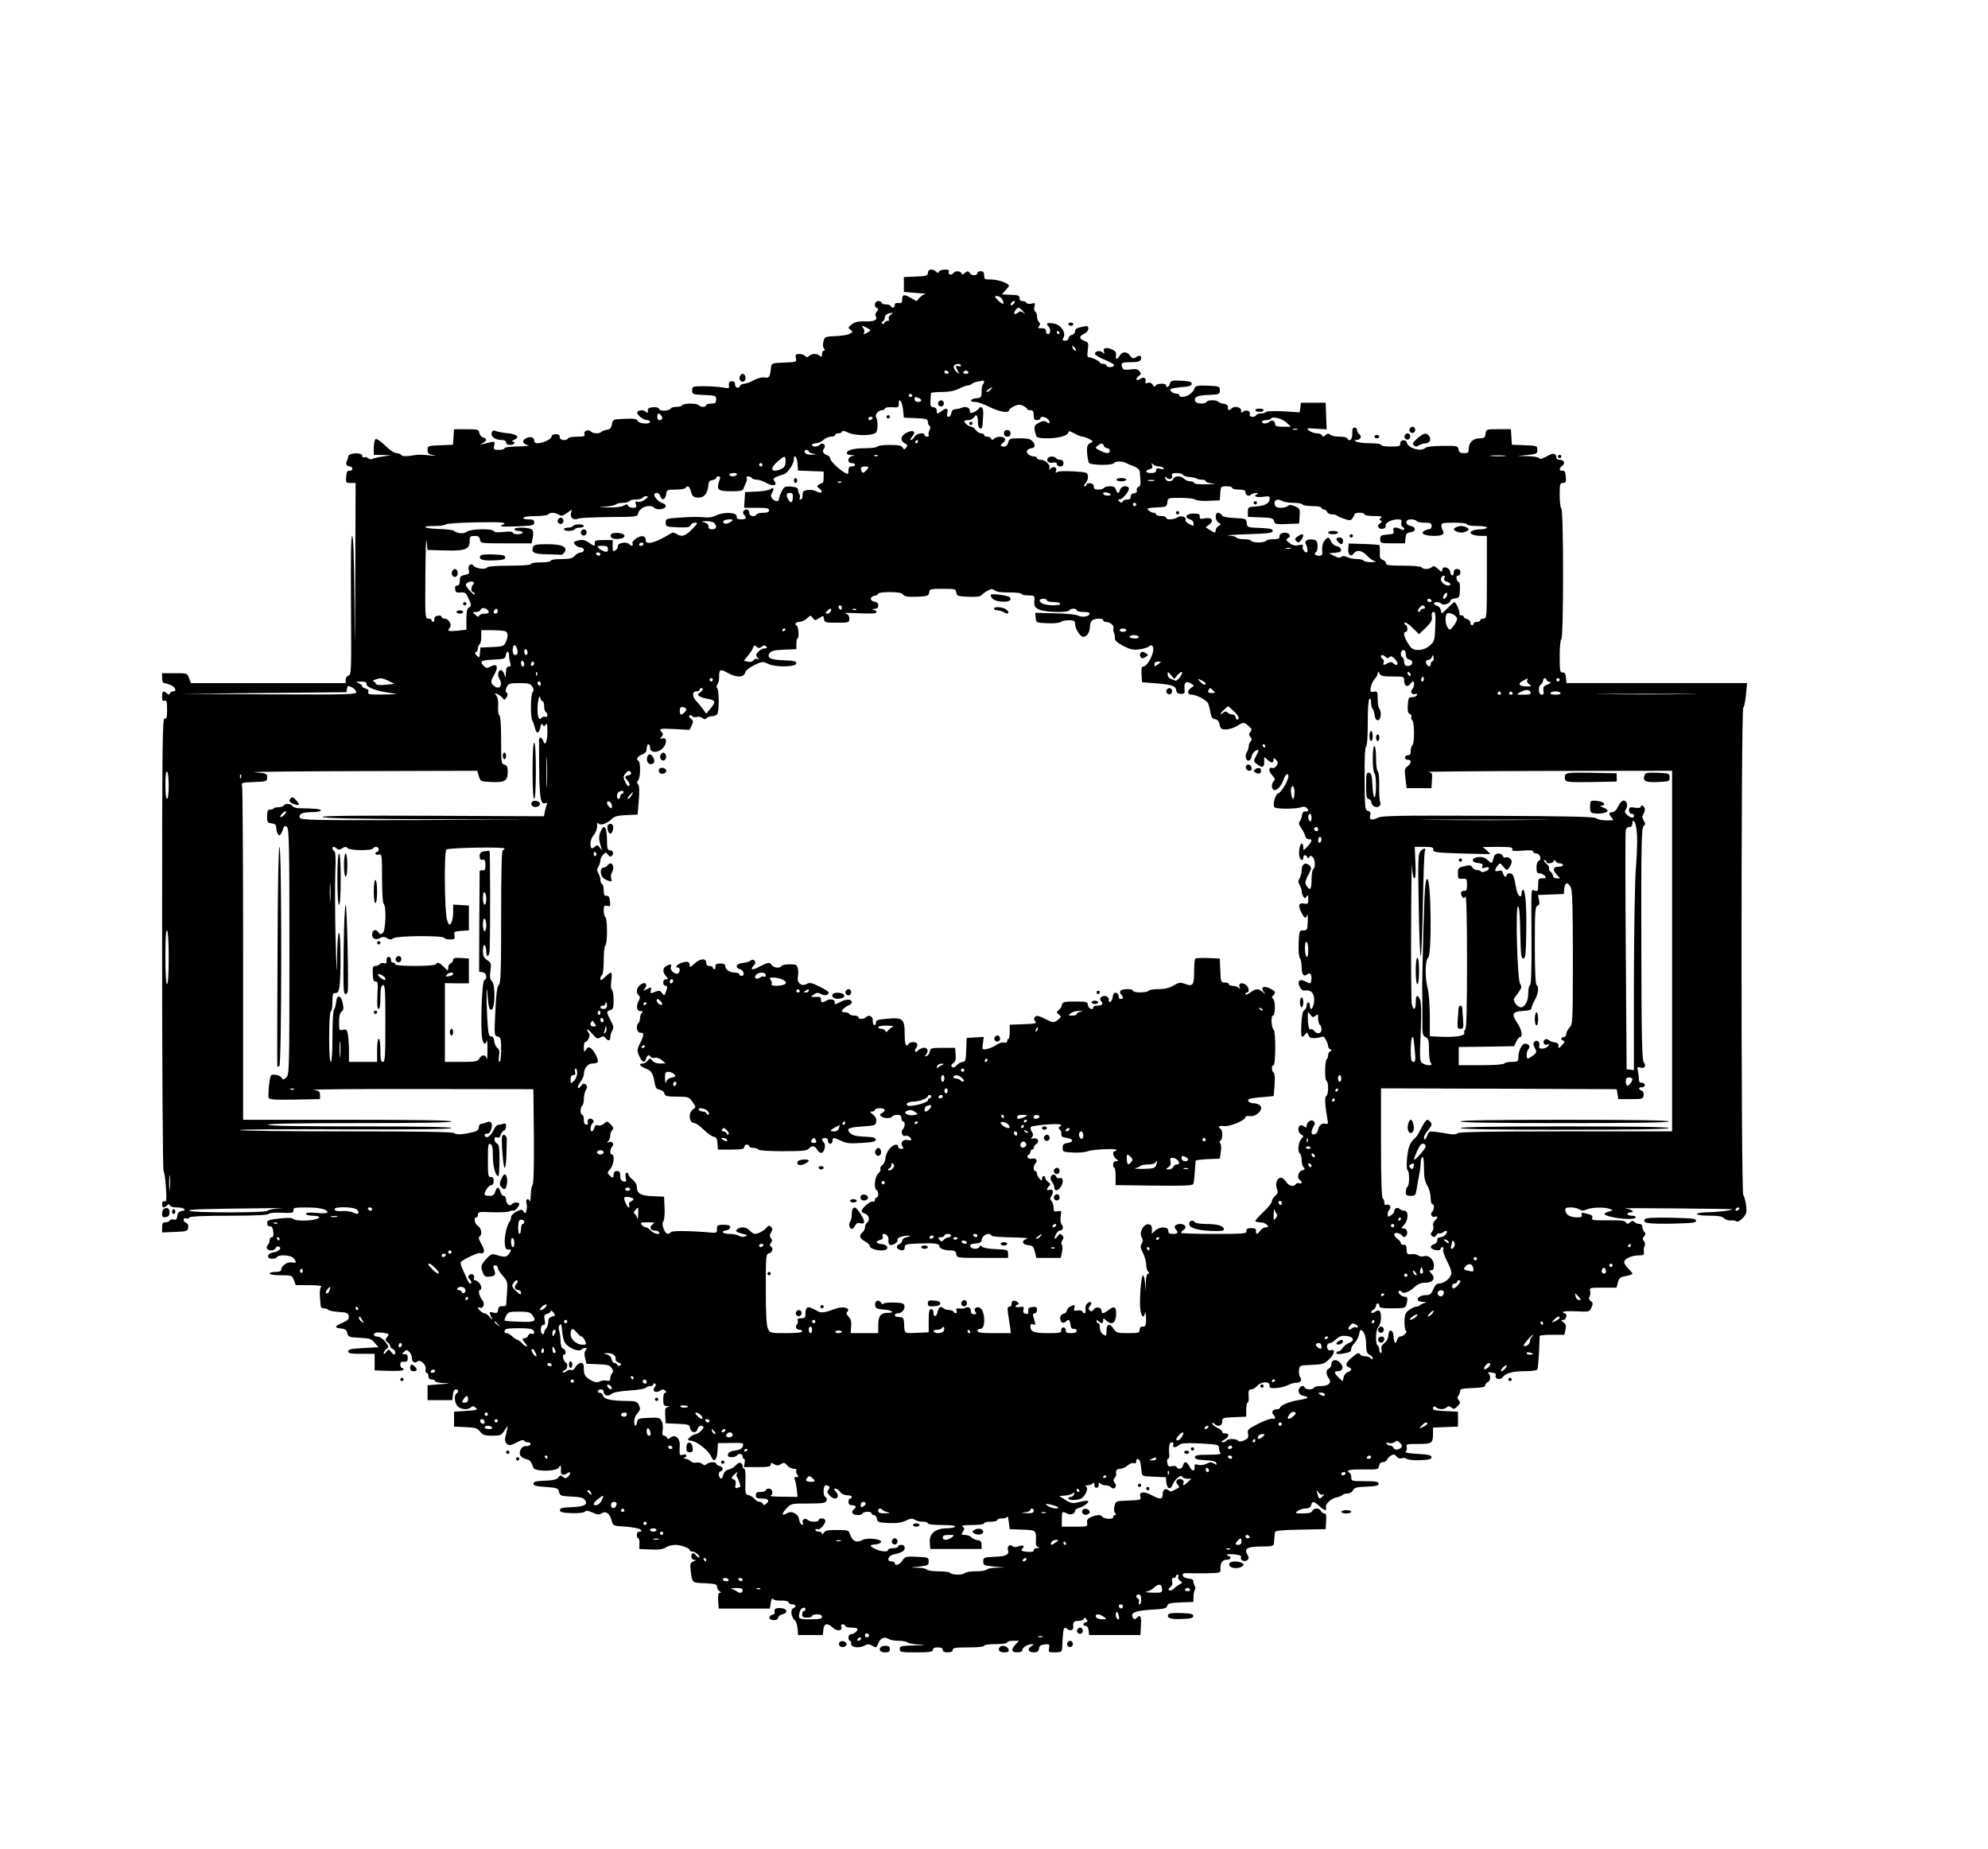 <?xml version="1.0" standalone="no"?>
<!DOCTYPE svg PUBLIC "-//W3C//DTD SVG 20010904//EN"
 "http://www.w3.org/TR/2001/REC-SVG-20010904/DTD/svg10.dtd">
<svg version="1.0" xmlns="http://www.w3.org/2000/svg"
 width="1202pt" height="1118pt" viewBox="0 0 1202 1118"
 preserveAspectRatio="xMidYMid meet">
<g transform="translate(0,1118) scale(0.1,-0.1)"
fill="#000000" stroke="none">
<path d="M5610 9530 c0 -17 -8 -19 -72 -22 l-73 -3 0 -45 0 -45 75 -6 c41 -3
67 -6 56 -7 -10 -1 -27 -11 -36 -22 l-18 -21 -37 21 c-40 23 -50 20 -50 -13 0
-17 -5 -21 -22 -19 -16 2 -23 -2 -23 -12 0 -18 -16 -21 -25 -6 -3 6 -17 10
-31 10 -13 0 -24 5 -24 10 0 6 -9 10 -20 10 -22 0 -29 -35 -7 -43 9 -3 9 -7
-1 -20 -8 -9 -11 -20 -8 -26 15 -24 -5 -36 -62 -34 -44 1 -63 -3 -82 -18 -23
-18 -24 -20 -8 -33 16 -12 16 -14 -5 -24 -12 -7 -51 -13 -86 -14 -62 -3 -65
-4 -72 -32 -5 -18 -4 -35 3 -43 7 -9 7 -13 -1 -13 -6 0 -11 -10 -11 -22 0 -17
-3 -19 -12 -10 -7 7 -21 12 -33 12 -12 0 -26 -5 -33 -12 -9 -9 -15 -9 -24 0
-7 7 -23 12 -36 12 -20 0 -24 -4 -20 -25 5 -24 4 -24 -71 -27 -73 -3 -76 -4
-79 -28 -7 -61 -10 -67 -40 -62 -17 2 -43 -5 -65 -17 -21 -12 -47 -21 -58 -21
-11 0 -22 -6 -25 -14 -7 -19 -32 -9 -30 12 1 11 -6 17 -19 17 -15 0 -19 -6
-18 -23 3 -21 1 -22 -35 -15 -20 4 -71 8 -112 8 -73 0 -75 -1 -75 -25 0 -24 3
-25 73 -28 69 -3 72 -4 72 -27 0 -21 -5 -25 -30 -25 -16 0 -30 -4 -30 -10 0
-5 -9 -10 -19 -10 -11 0 -23 5 -26 10 -3 6 -26 10 -50 10 -24 0 -47 -4 -50
-10 -3 -5 -19 -10 -35 -10 -16 0 -31 -4 -34 -9 -10 -16 -65 -19 -71 -4 -3 9
-17 13 -37 11 -25 -2 -33 -8 -31 -22 1 -13 -2 -15 -10 -7 -14 14 -44 14 -53 0
-8 -14 33 -48 59 -49 9 0 17 -4 17 -10 0 -17 -67 -12 -74 5 -5 13 -20 15 -78
13 -72 -3 -73 -3 -78 -33 -4 -23 -11 -31 -30 -33 -14 -2 -29 -8 -34 -13 -14
-13 -50 -11 -63 2 -16 16 -47 3 -39 -16 4 -12 -4 -15 -44 -15 -27 0 -52 -4
-55 -10 -11 -18 -53 -12 -51 8 1 12 -6 17 -24 17 -16 0 -25 -6 -25 -15 0 -15
-54 -40 -87 -40 -10 0 -18 7 -18 15 0 22 -24 29 -50 15 -26 -14 -22 -32 11
-41 14 -4 -11 -7 -58 -8 -48 -1 -83 -5 -83 -11 0 -5 -15 -10 -34 -10 -31 0
-33 2 -28 26 5 25 3 26 -24 20 -71 -17 -71 -17 -46 -5 27 15 28 26 3 34 -11 3
-21 16 -23 28 -3 20 -8 22 -78 22 l-75 0 -3 -47 -3 -47 -77 -3 c-75 -3 -77 -4
-77 -28 0 -21 6 -26 35 -32 24 -5 19 -5 -15 -2 -64 7 -71 7 -126 -2 -30 -4
-49 -2 -53 5 -4 6 -17 11 -29 11 -12 0 -42 20 -68 46 -26 26 -52 43 -58 40 -6
-4 -11 -27 -11 -52 l0 -44 53 -1 52 -1 -51 -8 c-29 -4 -57 -11 -63 -15 -7 -4
-18 -1 -26 5 -8 6 -19 9 -25 5 -5 -3 -10 1 -10 10 0 22 -85 17 -85 -5 0 -8 -4
-21 -8 -27 -10 -16 0 -33 19 -33 8 0 14 -6 14 -14 0 -8 -8 -13 -17 -12 -13 1
-18 -8 -20 -36 -3 -36 -2 -38 27 -38 l30 0 -2 -552 c-2 -488 -3 -507 -5 -160
-2 265 -7 392 -14 392 -7 0 -9 -132 -7 -419 3 -393 2 -420 -14 -425 -10 -2
-18 -14 -18 -25 l0 -21 -468 0 -468 0 -11 30 c-11 30 -12 30 -87 30 l-76 0 0
-30 c0 -18 5 -30 13 -30 7 0 25 -6 40 -12 28 -14 37 -38 13 -38 -8 0 -16 -6
-19 -12 -4 -10 -7 -10 -18 0 -21 19 -29 14 -29 -19 0 -24 4 -30 15 -25 12 4
15 -5 15 -54 0 -49 -3 -58 -15 -54 -13 5 -15 -150 -15 -1364 0 -754 4 -1372 9
-1374 4 -1 11 -44 14 -95 5 -77 3 -91 -9 -86 -9 3 -14 -2 -14 -16 0 -24 10
-27 29 -9 11 10 14 10 18 1 3 -8 21 -13 43 -13 43 0 64 -17 28 -22 -16 -2 -24
-11 -26 -29 -2 -20 -8 -26 -21 -22 -11 3 -22 0 -25 -6 -4 -6 -16 -11 -27 -11
-15 0 -19 -7 -19 -30 l0 -31 78 3 c71 3 77 5 80 26 2 13 -3 25 -12 28 -9 3
-16 12 -16 20 0 7 6 11 14 8 8 -3 17 -1 21 5 4 7 85 11 240 11 155 0 236 4
240 11 4 6 35 9 79 7 63 -3 71 -1 70 15 -2 15 8 17 76 17 80 0 130 -11 130
-29 0 -6 -25 -8 -65 -4 -46 4 -65 2 -65 -6 0 -6 17 -11 40 -11 22 0 40 -4 40
-9 0 -20 -138 -29 -157 -10 -7 7 -35 7 -84 2 -65 -7 -74 -11 -74 -28 0 -12 6
-20 17 -19 11 1 17 -8 20 -32 3 -23 0 -34 -9 -34 -7 0 -13 -8 -13 -18 0 -10
-5 -23 -11 -29 -6 -6 -8 -16 -5 -22 10 -16 46 -13 52 3 3 8 12 12 20 9 21 -8
-1 -31 -34 -35 -36 -4 -44 -38 -8 -38 14 0 28 5 31 10 11 17 86 12 101 -8 19
-25 17 -30 -11 -24 -27 5 -65 -21 -65 -45 0 -8 -12 -13 -35 -13 -19 0 -35 -4
-35 -10 0 -6 29 -10 68 -10 66 0 68 -1 79 -30 l11 -30 84 0 c45 0 78 -4 71 -8
-11 -7 -12 -42 -4 -119 0 -7 9 -13 19 -13 10 0 22 -4 27 -9 6 -6 35 -11 65
-13 48 -3 55 -6 58 -25 3 -18 -5 -26 -37 -40 -49 -21 -52 -31 -9 -35 25 -2 34
-9 38 -28 5 -23 11 -25 74 -28 59 -3 71 -6 91 -30 l23 -27 -91 -5 c-73 -4 -92
-8 -92 -20 0 -12 16 -15 80 -15 l80 0 0 -50 0 -50 87 -3 c56 -2 88 1 88 8 0 5
-4 10 -10 10 -5 0 -10 9 -10 20 0 15 6 19 22 17 18 -2 23 3 23 23 0 18 -5 25
-19 23 -17 -1 -17 0 -3 14 14 14 17 14 31 0 9 -8 16 -25 16 -36 0 -25 17 -36
34 -22 18 15 56 -22 49 -49 -3 -11 0 -20 6 -20 6 0 11 -9 11 -20 0 -13 7 -20
20 -20 11 0 20 -4 20 -10 0 -5 24 -11 53 -12 45 -1 42 -2 -23 -7 l-75 -6 0
-45 0 -45 75 0 75 0 3 32 c2 21 9 33 18 33 16 0 19 -16 4 -25 -17 -10 -11 -61
8 -78 21 -20 63 -22 80 -5 8 8 15 8 28 -3 15 -12 9 -15 -57 -19 l-74 -5 0 -45
0 -45 69 -3 c59 -3 72 -6 88 -27 16 -21 28 -25 74 -25 50 0 56 2 75 33 21 31
21 32 15 5 -3 -16 -9 -38 -12 -51 -3 -15 1 -28 11 -37 13 -11 22 -10 58 9 25
14 43 18 45 12 2 -6 13 -11 24 -11 11 0 18 -5 15 -12 -2 -7 -14 -12 -26 -11
-28 4 -50 -39 -32 -61 7 -8 22 -16 33 -18 21 -3 31 -16 42 -51 8 -25 140 -25
155 1 8 14 11 14 12 2 1 -8 1 -20 0 -27 -2 -18 18 -26 35 -12 21 17 30 3 10
-17 -14 -13 -19 -14 -32 -3 -14 11 -18 11 -28 -3 -9 -13 -31 -18 -82 -20 -53
-2 -69 -6 -69 -18 0 -12 17 -16 75 -20 69 -5 75 -7 80 -30 5 -23 11 -25 75
-28 50 -2 72 -7 81 -20 21 -28 -2 -41 -79 -44 -56 -2 -72 -6 -72 -18 0 -12 16
-16 68 -18 41 -2 74 2 82 8 10 9 22 7 48 -5 29 -13 39 -14 55 -4 26 16 49 -1
60 -45 8 -31 9 -31 85 -36 42 -3 82 -11 89 -17 9 -10 9 -13 -5 -13 -10 0 -17
-8 -17 -20 0 -11 4 -20 9 -20 5 0 8 -15 7 -32 l-1 -33 69 -3 c49 -2 75 1 92
13 13 8 38 15 57 15 34 0 87 -20 87 -32 0 -5 7 -8 16 -8 17 0 49 -28 42 -36
-3 -2 -11 2 -18 11 -17 21 -30 19 -30 -5 0 -12 7 -20 18 -21 13 0 12 -2 -5 -9
-20 -8 -22 -14 -17 -57 9 -74 7 -72 86 -75 62 -3 73 -6 73 -21 0 -10 7 -22 15
-27 11 -7 11 -10 2 -10 -9 0 -12 -14 -10 -48 l3 -47 155 0 155 0 5 35 c3 21 8
30 13 23 4 -7 26 -11 49 -10 25 1 43 -3 46 -11 2 -7 12 -12 23 -12 23 0 25
-15 4 -24 -18 -7 -11 -54 10 -72 8 -5 15 -28 17 -50 l3 -39 75 0 75 0 3 33 c4
38 25 42 58 11 25 -24 60 -19 50 6 -3 9 0 15 9 15 8 0 15 -4 15 -10 0 -5 15
-10 33 -10 19 0 36 -3 40 -6 9 -9 -19 -34 -37 -34 -9 0 -16 -8 -16 -20 0 -11
4 -20 9 -20 5 0 8 -8 7 -18 -1 -22 48 -29 81 -11 19 10 28 10 43 1 27 -16 29
-16 40 13 12 31 37 42 61 27 10 -7 38 -12 62 -12 24 0 47 -4 52 -9 6 -6 37
-12 70 -14 50 -3 45 -4 -27 -5 -81 -2 -88 -4 -88 -22 0 -19 7 -20 100 -20 82
0 100 3 100 15 0 10 10 15 30 15 20 0 30 -5 30 -15 0 -10 10 -15 30 -15 20 0
30 5 30 15 0 12 17 15 95 15 57 0 95 4 95 10 0 6 30 10 70 10 40 0 70 4 70 10
0 6 16 10 35 10 l36 0 -21 -22 c-29 -31 -25 -48 10 -48 17 0 30 5 30 11 0 17
31 38 55 38 18 0 19 0 3 -10 -29 -16 -22 -39 11 -39 23 0 30 5 33 23 2 17 11
23 34 25 29 3 31 1 27 -22 -5 -25 -3 -26 36 -26 32 0 41 4 42 18 1 9 3 41 4
70 4 61 9 70 29 53 17 -14 37 -6 35 12 -3 29 3 37 30 37 16 0 32 6 34 13 4 9
8 8 16 -3 8 -11 7 -16 -4 -18 -19 -4 -20 -22 -1 -22 9 0 16 -12 18 -27 l3 -28
155 0 155 0 3 58 c3 57 -3 68 -26 45 -10 -10 -15 -10 -22 2 -18 29 14 42 110
48 78 4 93 8 97 23 4 15 18 19 82 21 l76 3 1 30 c0 17 4 36 8 43 4 7 4 18 -1
24 -4 7 -8 20 -8 28 0 8 -9 15 -20 15 -11 1 -26 4 -33 8 -20 13 -14 28 11 26
12 -1 64 -1 115 -1 90 2 93 3 91 25 -3 35 11 57 37 57 25 0 33 15 12 23 -25 8
-3 14 39 9 30 -3 40 -8 36 -18 -7 -18 25 -30 40 -15 9 9 8 16 -1 32 -23 36 0
49 84 49 63 0 74 3 76 18 1 9 2 26 3 37 1 11 3 26 4 32 1 9 42 13 154 15 l152
3 3 48 c2 36 0 47 -11 47 -8 0 -17 7 -21 15 -3 8 -15 15 -26 15 -11 0 -23 -7
-26 -15 -4 -11 -21 -15 -57 -15 -47 0 -49 1 -31 15 10 8 32 15 47 15 20 0 30
6 34 20 7 26 16 25 49 -5 30 -27 49 -33 41 -11 -8 20 29 56 64 63 16 3 32 10
35 14 3 5 16 9 29 9 14 0 29 8 35 20 8 16 23 20 83 22 56 2 72 6 72 18 0 12
-16 15 -83 15 -78 0 -82 1 -82 22 0 12 -4 25 -10 28 -26 16 -3 22 83 21 88 -1
92 0 95 21 2 15 10 23 23 23 11 0 22 7 25 15 4 9 15 20 26 26 15 8 22 7 32 -7
9 -11 19 -15 31 -10 10 3 23 2 30 -4 8 -6 43 -10 82 -8 52 2 68 6 68 18 0 12
-18 16 -85 20 -51 3 -80 8 -72 13 7 5 10 17 7 28 -6 18 -1 19 70 19 83 0 89 4
89 67 l0 32 76 3 75 3 0 45 0 45 -65 3 c-76 3 -94 8 -85 23 5 8 10 8 18 0 14
-14 50 -14 65 1 8 8 15 8 27 -2 14 -11 19 -10 37 8 18 17 19 23 8 36 -9 12
-10 19 -1 30 6 8 10 20 9 27 -2 11 16 15 75 17 56 2 77 6 77 16 0 8 7 16 15
20 17 6 20 37 5 52 -7 7 -1 9 19 6 20 -3 28 -8 24 -18 -8 -21 28 -30 42 -11
18 25 61 37 135 37 38 0 71 4 75 10 3 5 7 51 10 102 2 51 4 96 4 101 1 4 34 7
75 7 l74 0 7 31 c5 23 3 34 -12 44 -17 13 -17 14 0 15 18 0 25 40 7 40 -5 0
-10 3 -10 8 0 4 36 6 80 4 78 -4 80 -4 92 23 10 23 10 29 -4 39 -11 8 -14 17
-8 26 5 8 7 24 4 35 -5 19 0 20 77 20 l83 0 8 32 c7 27 14 32 48 38 22 4 40
10 40 14 0 4 -11 18 -25 31 -14 13 -25 31 -25 39 0 20 44 41 88 41 29 0 33 3
31 23 -2 12 0 28 5 35 4 7 2 19 -4 27 -10 12 -10 18 0 30 10 12 10 19 2 27 -7
7 -12 20 -12 30 0 11 -7 18 -18 18 -10 0 -23 5 -30 12 -8 8 -15 8 -27 -2 -14
-12 -18 -11 -25 0 -7 11 -33 13 -109 12 -82 -1 -99 1 -95 12 6 16 0 21 -40 30
-23 6 -27 4 -23 -8 5 -13 -1 -16 -31 -16 -41 1 -66 16 -68 43 -1 13 6 17 32
17 19 0 43 -5 53 -12 15 -9 25 -9 46 0 29 13 110 15 140 2 18 -7 18 -8 -7 -15
-42 -11 -34 -22 22 -34 64 -14 140 -14 140 -1 0 6 -11 10 -25 10 -14 0 -25 5
-25 10 0 6 7 10 15 10 34 0 12 19 -27 23 -24 3 110 3 297 1 187 -1 342 -4 345
-5 15 -5 -85 -18 -142 -18 -38 -1 -68 -5 -68 -11 0 -6 31 -10 74 -10 54 0 79
-4 90 -16 9 -8 26 -14 39 -13 12 2 28 0 35 -5 8 -5 22 2 39 20 22 24 25 33 20
77 -4 27 -11 55 -17 62 -14 16 -14 2942 0 2947 5 2 12 36 16 76 l7 72 -546 0
-546 0 -3 33 c-2 23 -8 32 -20 31 -16 -2 -18 9 -18 97 0 54 4 101 10 104 14 8
14 782 0 790 -5 3 -10 40 -10 81 0 68 2 74 20 74 17 0 20 6 17 38 -2 28 -7 37
-20 36 -22 -2 -22 15 0 31 19 14 9 35 -18 35 -10 0 -19 6 -19 14 0 22 -16 28
-40 16 -11 -5 -29 -14 -40 -20 -12 -6 -21 -6 -25 0 -3 6 -34 11 -68 12 l-62 1
60 6 c56 6 60 8 60 31 0 24 -2 25 -77 28 l-77 3 -3 47 -3 47 -75 0 c-74 0 -75
0 -78 -27 -3 -24 -8 -28 -36 -28 -39 0 -66 -26 -66 -63 0 -23 -4 -27 -29 -27
-23 0 -30 5 -33 23 -3 21 -7 22 -96 21 -56 0 -97 -5 -104 -12 -25 -25 -103 -3
-112 31 -6 24 -42 18 -40 -6 2 -14 -8 -17 -57 -17 -33 0 -59 4 -59 10 0 6 -29
10 -67 10 -38 0 -75 5 -83 10 -13 8 -13 10 2 10 23 0 34 21 17 34 -8 6 -14 18
-14 26 0 8 -7 15 -15 15 -11 0 -15 -11 -14 -37 0 -37 -16 -52 -31 -28 -3 6
-25 10 -49 10 -23 0 -47 5 -54 12 -8 8 -15 8 -28 -3 -13 -11 -18 -11 -21 -1
-3 6 -17 12 -31 12 -15 0 -36 8 -47 16 -19 15 -16 16 43 12 l63 -4 -3 80 -3
81 -75 0 -75 0 -3 -29 -4 -29 -99 6 c-55 3 -101 1 -105 -4 -3 -5 -16 -9 -29
-9 -13 0 -27 -4 -30 -10 -10 -17 -45 -12 -39 5 8 19 -22 31 -40 16 -11 -9 -14
-8 -12 6 1 21 -40 31 -57 14 -16 -16 -25 -13 -23 6 1 12 -7 19 -24 21 -14 2
-29 8 -34 13 -13 12 -63 12 -71 -1 -9 -15 -62 -12 -68 3 -10 26 9 36 78 39 67
3 70 4 70 28 0 24 -3 25 -73 28 -62 2 -73 0 -79 -15 -3 -10 -15 -26 -27 -35
-23 -19 -66 -24 -66 -8 0 6 -8 10 -19 10 -10 0 -24 6 -31 14 -9 12 -6 16 22
20 18 3 49 7 68 8 23 2 35 8 35 18 0 11 -15 16 -63 18 -57 3 -64 1 -69 -18 -5
-20 -23 -28 -23 -10 0 15 -57 12 -64 -2 -3 -9 -8 -8 -16 5 -8 12 -18 16 -31
12 -14 -5 -17 -2 -13 8 8 21 -14 31 -32 16 -8 -6 -18 -9 -22 -5 -4 4 2 14 12
22 16 11 17 16 5 30 -10 12 -23 15 -55 10 -33 -4 -43 -2 -48 10 -11 30 -6 34
49 34 41 0 57 4 62 15 8 23 -5 31 -28 16 -18 -11 -23 -10 -36 8 -18 27 -49 27
-63 1 -14 -27 -28 -25 -23 3 3 17 -3 25 -26 35 -34 15 -55 8 -46 -15 4 -13 3
-14 -10 -3 -16 13 -45 7 -45 -9 0 -6 17 -17 38 -27 72 -31 81 -37 76 -46 -7
-11 -44 -10 -44 2 0 6 -9 10 -20 10 -11 0 -20 3 -20 8 0 8 -49 32 -67 32 -9 0
-11 12 -6 45 5 41 4 45 -21 54 -33 13 -33 28 -1 43 14 6 25 20 25 30 0 17 -5
19 -32 13 -42 -9 -48 -13 -48 -30 0 -7 -9 -17 -20 -20 -11 -3 -20 -13 -20 -21
0 -8 -9 -14 -20 -14 -17 0 -19 3 -10 19 16 31 -16 78 -59 85 -40 6 -50 1 -33
-16 16 -16 15 -48 -2 -48 -8 0 -13 8 -12 18 1 12 -6 17 -26 17 -21 -1 -25 2
-16 13 8 9 8 16 0 24 -7 7 -12 22 -12 34 0 13 -5 26 -11 30 -6 3 -8 17 -5 30
6 22 4 24 -18 18 -13 -3 -27 -1 -30 5 -4 6 -15 11 -25 11 -12 0 -18 7 -17 18
1 12 -7 17 -29 18 -16 1 -41 2 -54 3 l-24 1 21 23 c12 13 22 26 22 29 0 15
-66 38 -107 38 -39 0 -43 2 -43 25 0 18 -5 25 -20 25 -11 0 -20 -4 -20 -9 0
-18 -33 -21 -45 -4 -11 15 -15 16 -31 3 -13 -12 -18 -12 -21 -2 -5 14 -39 16
-48 2 -10 -16 -35 -12 -29 5 5 11 -1 15 -24 15 -17 0 -32 -6 -35 -12 -4 -10
-7 -10 -18 0 -20 19 -49 15 -49 -8z m450 -161 c17 -32 4 -34 -25 -5 -24 24
-24 26 -6 26 11 0 25 -9 31 -21z m70 -24 c-7 -9 -15 -13 -17 -11 -7 7 7 26 19
26 6 0 6 -6 -2 -15z m56 -47 c15 -19 16 -20 2 -9 -15 11 -21 11 -33 1 -9 -7
-18 -10 -22 -7 -6 7 15 37 27 37 4 0 15 -10 26 -22z m-801 -21 c-10 -8 -15
-19 -11 -25 4 -7 1 -12 -8 -12 -8 0 -16 -6 -19 -12 -2 -8 -8 -9 -13 -4 -5 5
-4 11 4 13 6 3 12 13 12 23 0 16 13 25 44 29 6 0 2 -5 -9 -12z m-142 -80 c24
-13 24 -14 6 -25 -23 -15 -32 -15 -24 -2 4 6 1 17 -5 25 -15 18 -10 19 23 2z
m1162 -27 c3 -5 1 -10 -4 -10 -6 0 -11 5 -11 10 0 6 2 10 4 10 3 0 8 -4 11
-10z m95 -95 c7 -9 8 -15 2 -15 -5 0 -12 7 -16 15 -3 8 -4 15 -2 15 2 0 9 -7
16 -15z m-690 -105 c0 -5 -7 -7 -15 -4 -18 7 -19 0 -4 -29 12 -22 12 -22 -9
-4 -11 11 -18 25 -15 33 6 16 43 19 43 4z m-75 -40 c3 -5 -1 -10 -9 -10 -9 0
-16 5 -16 10 0 6 4 10 9 10 6 0 13 -4 16 -10z m120 0 c3 -5 -3 -10 -15 -10
-12 0 -18 5 -15 10 3 6 10 10 15 10 5 0 12 -4 15 -10z m95 -58 c0 -5 -3 -12
-7 -16 -5 -4 -8 -24 -8 -44 0 -34 -2 -37 -33 -40 -38 -4 -43 -22 -6 -22 15 0
53 -13 86 -30 57 -29 118 -40 118 -21 0 5 13 16 30 24 24 12 35 13 55 4 14 -7
25 -15 25 -19 0 -5 9 -8 20 -8 16 0 20 -7 20 -30 0 -23 4 -30 20 -30 11 0 20
5 20 10 0 15 30 12 47 -5 18 -19 9 -33 -10 -16 -11 8 -22 7 -46 -5 -31 -16
-33 -25 -15 -81 2 -9 25 -13 65 -13 69 0 129 17 129 37 0 9 10 7 35 -7 20 -11
42 -20 49 -20 8 0 26 -6 41 -14 27 -14 27 -14 6 -25 -17 -10 -20 -19 -18 -59
2 -26 7 -53 11 -60 9 -15 142 -17 151 -2 8 13 50 13 73 1 9 -5 32 -15 50 -21
17 -7 32 -20 33 -29 1 -9 3 -33 4 -53 3 -26 -1 -38 -12 -42 -8 -4 -13 -13 -10
-20 4 -10 -2 -16 -16 -18 -14 -2 -21 -10 -21 -21 1 -12 -5 -17 -21 -17 -13 0
-25 -6 -28 -12 -4 -10 -7 -10 -18 0 -11 10 -11 12 1 13 19 0 63 56 55 69 -11
18 -47 11 -52 -10 -3 -11 -9 -20 -13 -20 -4 0 -10 9 -13 20 -4 14 -14 20 -35
20 -17 0 -34 -4 -37 -10 -3 -5 -19 -10 -34 -10 -21 0 -28 5 -27 17 0 12 -7 19
-21 21 -13 2 -23 -1 -23 -7 0 -6 -5 -11 -12 -11 -6 0 -4 8 6 19 10 11 16 30
14 43 -3 22 -8 23 -88 28 -47 3 -91 2 -98 -4 -9 -6 -11 -5 -7 7 9 21 -13 31
-32 15 -14 -10 -15 -10 -9 0 11 18 -22 52 -51 52 -12 0 -23 5 -23 10 0 6 -8
10 -17 10 -29 1 -54 25 -41 38 7 7 18 12 24 12 22 0 26 21 8 41 -13 15 -30 19
-79 19 -59 0 -63 -2 -69 -25 -4 -16 -13 -25 -26 -25 -24 0 -25 9 -3 25 9 7 13
17 9 23 -10 16 -49 15 -65 0 -11 -10 -14 -10 -18 0 -3 6 -13 12 -24 12 -10 0
-19 5 -19 10 0 6 -8 10 -18 10 -10 0 -24 9 -32 20 -8 11 -20 20 -28 20 -13 0
-42 23 -42 34 0 3 11 6 25 6 13 0 28 8 34 17 13 25 25 9 24 -32 -1 -39 26 -51
28 -12 1 12 3 39 4 60 2 41 -12 59 -29 35 -6 -8 -21 -18 -32 -22 -17 -5 -22
-3 -20 11 1 19 -27 29 -52 17 -9 -4 -26 -8 -37 -8 -13 -1 -21 -9 -23 -23 -2
-13 -9 -23 -16 -23 -9 0 -12 9 -8 25 5 28 -5 32 -34 10 -25 -19 -32 -19 -30 2
0 11 -7 19 -20 21 -21 3 -21 3 -15 85 1 4 29 7 64 7 43 0 77 6 105 20 22 11
47 20 55 20 7 0 17 4 23 9 5 5 20 11 34 14 14 2 28 5 33 6 4 0 7 -3 7 -7z m40
-47 c-7 -8 -17 -15 -23 -15 -6 0 -2 7 9 15 25 19 30 19 14 0z m-475 -35 c3 -5
-1 -10 -10 -10 -9 0 -13 5 -10 10 3 6 8 10 10 10 2 0 7 -4 10 -10z m39 -16
c23 -9 20 -24 -4 -24 -11 0 -20 7 -20 15 0 17 2 18 24 9z m-94 -70 l5 -49 73
-3 c63 -3 72 -5 72 -22 0 -10 5 -22 10 -25 7 -4 7 -13 0 -26 -6 -11 -8 -24 -5
-29 3 -6 -1 -10 -9 -10 -9 0 -16 5 -16 10 0 19 -49 10 -60 -10 -6 -11 -16 -20
-22 -20 -6 0 -3 9 7 20 27 30 7 45 -33 24 -37 -18 -42 -48 -11 -64 17 -9 18
-14 8 -26 -11 -14 -14 -13 -21 0 -7 12 -26 16 -78 16 -38 0 -72 -4 -75 -10 -3
-5 -38 -10 -76 -10 -69 0 -109 -11 -109 -30 0 -6 12 -11 28 -11 23 -2 24 -2 5
-6 -30 -6 -32 -43 -3 -43 11 0 20 -4 20 -10 0 -5 -9 -10 -20 -10 -15 0 -20 -7
-20 -25 0 -23 -2 -24 -22 -13 -36 20 -88 71 -88 85 0 8 -8 17 -17 20 -26 9
-34 25 -21 41 16 19 -7 41 -24 24 -15 -15 -48 -16 -48 -2 0 6 10 10 23 10 13
0 33 9 45 20 12 11 33 20 47 20 14 0 25 5 25 10 0 6 9 10 19 10 11 0 21 5 23
11 2 6 14 5 33 -5 44 -23 161 -22 174 2 10 20 9 71 -2 90 -10 15 15 42 37 42
9 0 16 5 16 10 0 6 19 9 43 8 38 -3 42 -1 41 20 -1 44 21 15 26 -34z m-1461
-37 c11 -15 5 -27 -14 -27 -6 0 -11 9 -11 20 0 23 9 26 25 7z m1276 -17 c-3
-5 -10 -10 -16 -10 -5 0 -9 5 -9 10 0 6 7 10 16 10 8 0 12 -4 9 -10z m2505
-26 l25 -24 -48 0 c-34 0 -47 4 -47 14 0 21 -20 30 -33 17 -14 -14 -47 -15
-47 -1 0 6 11 10 24 10 14 0 28 4 31 10 10 15 68 -1 95 -26z m63 -41 c-7 -2
-19 -2 -25 0 -7 3 -2 5 12 5 14 0 19 -2 13 -5z m-2293 -73 c0 -5 -5 -10 -11
-10 -5 0 -7 5 -4 10 3 6 8 10 11 10 2 0 4 -4 4 -10z m1124 -25 c3 -8 12 -15
21 -15 8 0 15 -7 15 -15 0 -19 -19 -19 -59 1 -30 15 -31 17 -14 30 23 17 30
17 37 -1z m-1784 -34 c0 -5 12 -12 28 -14 22 -3 21 -4 -9 -6 -25 0 -39 4 -43
14 -3 9 0 15 9 15 8 0 15 -4 15 -9z m417 -27 c-3 -3 -12 -4 -19 -1 -8 3 -5 6
6 6 11 1 17 -2 13 -5z m3791 -1 c-21 -2 -57 -2 -80 0 -24 2 -7 4 37 4 44 0 63
-2 43 -4z m-4348 -32 c0 -32 -12 -45 -52 -55 -40 -9 -37 20 5 55 41 36 47 36
47 0z m72 -13 l3 -43 78 -3 77 -3 0 -34 c0 -19 -3 -35 -7 -35 -5 0 -15 -5 -23
-10 -13 -8 -12 -11 5 -24 26 -19 11 -33 -18 -17 -31 16 -82 11 -83 -9 -1 -8
-2 -21 -3 -27 0 -7 -6 -13 -12 -13 -5 0 -7 5 -4 10 3 6 3 16 -2 23 -4 6 -8 19
-8 27 0 10 -13 16 -42 18 -37 3 -42 0 -57 -29 -9 -18 -16 -38 -16 -46 0 -18
-25 -17 -41 3 -10 13 -10 19 0 36 14 23 7 36 -12 20 -7 -6 -44 -12 -82 -14
l-70 -3 -3 -47 -3 -48 75 0 c61 0 76 -3 76 -15 0 -10 -10 -15 -34 -15 -19 0
-38 -4 -41 -10 -12 -19 -45 -11 -45 10 0 11 -6 20 -14 20 -21 0 -30 -20 -17
-33 18 -18 13 -27 -18 -27 -21 0 -28 5 -27 18 2 24 -74 29 -121 7 -24 -12 -50
-16 -82 -12 -25 3 -86 2 -136 -2 -88 -6 -90 -7 -90 -31 0 -24 3 -25 73 -28 58
-2 73 0 78 13 3 8 15 15 27 15 18 0 15 -6 -19 -40 -41 -42 -62 -48 -94 -28
-16 10 -24 10 -41 -1 -89 -55 -148 -69 -145 -34 0 10 -7 19 -16 21 -23 5 -70
-28 -64 -44 6 -17 -6 -18 -21 -3 -16 16 -68 7 -67 -12 1 -9 -6 -21 -15 -26
-15 -9 -17 -6 -17 26 l1 36 -55 0 c-46 0 -55 -3 -54 -17 2 -23 -2 -22 -36 2
-20 14 -37 18 -59 14 -17 -4 -31 -10 -31 -13 0 -13 24 -31 42 -31 10 0 18 -7
18 -15 0 -8 -8 -15 -18 -15 -11 0 -27 -9 -37 -20 -14 -16 -31 -20 -82 -20 -35
0 -63 -4 -63 -10 0 -6 -27 -10 -60 -10 -33 0 -60 -4 -60 -10 0 -6 -50 -10
-129 -10 -80 0 -132 -4 -136 -11 -9 -14 -68 -7 -81 10 -16 21 -37 3 -30 -25 6
-21 2 -25 -24 -30 -25 -5 -30 -11 -30 -35 0 -20 -5 -29 -16 -29 -10 0 -14 -7
-12 -22 2 -19 8 -22 33 -20 28 2 33 -2 49 -39 17 -38 17 -42 2 -51 -12 -7 -16
-24 -16 -72 l0 -63 -52 -6 c-60 -5 -66 -3 -49 17 16 19 -6 56 -31 56 -10 0
-18 5 -18 11 0 6 -10 9 -22 7 -15 -2 -22 -9 -22 -21 1 -9 -2 -17 -7 -17 -5 0
-9 5 -9 10 0 6 -9 10 -20 10 -20 0 -20 6 -18 263 1 144 4 237 7 207 l6 -55
109 -3 c122 -3 146 7 146 60 0 24 4 28 29 28 23 0 30 -5 33 -22 3 -23 5 -23
158 -23 l154 0 7 35 c5 20 3 40 -3 47 -12 15 -108 18 -108 3 0 -5 11 -10 25
-10 14 0 25 -4 25 -10 0 -5 -13 -10 -30 -10 -16 0 -30 5 -30 10 0 6 -20 8 -54
4 -35 -4 -56 -3 -60 5 -11 17 -138 14 -162 -3 -19 -15 -58 -12 -80 5 -5 5 -47
10 -92 11 -93 3 -113 18 -24 18 32 0 62 4 68 10 5 5 87 10 182 12 154 3 197
-1 160 -15 -28 -10 2 -13 95 -9 87 4 97 6 97 23 0 15 -7 19 -36 19 -21 0 -33
4 -29 10 3 6 37 10 75 10 38 0 72 5 75 10 8 13 41 13 64 -2 15 -9 24 -7 48 10
l30 21 -5 -24 c-5 -28 17 -42 46 -30 9 4 93 8 187 9 160 1 170 2 173 21 8 38
72 61 99 34 15 -15 68 -7 68 11 0 8 -9 16 -19 18 -22 5 -57 43 -49 54 9 16 31
7 36 -13 8 -29 31 -19 35 14 3 26 6 27 57 27 30 0 57 5 60 10 12 19 24 10 33
-22 7 -27 14 -34 38 -36 38 -4 61 21 66 68 2 27 8 36 26 38 12 2 22 8 22 13 0
5 7 9 14 9 12 0 13 -6 4 -30 -17 -51 -7 -60 72 -60 59 0 72 3 76 18 3 9 10 25
15 35 5 10 7 22 4 27 -4 6 1 10 9 10 8 0 18 -4 21 -10 3 -5 17 -10 30 -10 14
0 41 -9 61 -21 40 -22 68 -13 45 14 -11 14 -3 20 61 41 21 6 58 63 58 89 0 36
19 15 22 -25z m-212 -8 c0 -5 -4 -10 -10 -10 -5 0 -10 5 -10 10 0 6 5 10 10
10 6 0 10 -4 10 -10z m2396 -10 c13 0 26 -5 29 -10 4 -7 -2 -9 -19 -4 -20 5
-26 2 -26 -10 0 -11 -9 -16 -30 -16 -35 0 -40 15 -9 23 16 4 20 11 15 24 -6
14 -5 16 5 6 7 -7 23 -13 35 -13z m-1756 -6 c0 -3 -7 -13 -16 -21 -13 -14 -17
-14 -24 -3 -5 8 -6 18 -4 22 6 9 44 11 44 2z m-795 -44 c-3 -5 -15 -10 -26
-10 -10 0 -19 5 -19 10 0 6 12 10 26 10 14 0 23 -4 19 -10z m2697 0 c2 -6 20
-12 41 -14 21 -2 40 -6 44 -10 3 -3 17 -6 30 -6 12 0 23 -4 23 -9 0 -6 19 -12
43 -14 25 -2 11 -4 -35 -5 -47 -1 -78 2 -78 8 0 6 -11 10 -24 10 -13 0 -29 7
-36 15 -7 8 -23 15 -37 15 -13 0 -26 -7 -29 -15 -8 -20 -40 -19 -48 1 -5 14
-4 15 8 5 18 -15 40 -5 32 15 -4 10 4 14 28 14 19 0 36 -5 38 -10z m-174 -37
c-10 -2 -26 -2 -35 0 -10 3 -2 5 17 5 19 0 27 -2 18 -5z m-1891 -9 c-3 -3 -12
-4 -19 -1 -8 3 -5 6 6 6 11 1 17 -2 13 -5z m2363 -34 c0 -5 18 -10 40 -10 28
0 40 -4 40 -14 0 -21 20 -30 33 -17 6 6 20 11 32 10 11 0 14 -3 8 -6 -30 -11
-10 -22 31 -17 39 6 44 4 43 -12 -3 -28 -28 -42 -83 -46 -47 -3 -49 -4 -49
-33 l0 -30 76 -3 c67 -2 78 -5 82 -23 5 -18 12 -20 79 -17 l73 3 3 45 c3 42 1
46 -28 59 -23 10 -35 10 -43 2 -6 -6 -25 -11 -43 -11 -24 0 -33 5 -37 21 -7
25 18 37 44 21 10 -7 41 -12 68 -12 28 0 53 -4 56 -10 3 -5 31 -10 61 -10 30
0 54 -4 54 -10 0 -5 6 -10 14 -10 8 0 16 -7 20 -15 3 -8 16 -15 29 -15 13 0
27 -3 31 -7 3 -4 23 -13 44 -20 32 -11 39 -11 50 4 6 9 12 20 12 25 0 4 14 8
30 8 17 0 30 -4 30 -10 0 -5 26 -10 58 -10 43 0 53 -3 42 -11 -12 -8 -12 -12
-2 -16 10 -4 9 -8 -5 -18 -14 -11 -15 -16 -6 -26 14 -14 46 -4 41 13 -6 16 36
38 72 38 23 0 27 -4 23 -19 -3 -10 0 -22 6 -25 20 -13 12 -27 -8 -16 -32 17
-53 13 -46 -9 5 -17 0 -20 -37 -23 -38 -3 -43 -6 -43 -28 0 -24 2 -25 75 -25
l75 0 3 32 c3 26 8 32 30 35 34 4 36 31 2 38 -37 7 -36 40 1 40 15 0 31 -4 34
-10 3 -5 25 -10 48 -10 36 0 43 -3 43 -20 0 -11 -7 -20 -16 -20 -8 0 -22 -5
-30 -10 -24 -16 6 -30 62 -30 48 0 65 11 52 32 -5 7 -9 21 -9 30 -1 16 8 18
77 18 45 0 78 -4 78 -10 0 -6 27 -10 60 -10 33 0 60 -4 60 -10 0 -5 -17 -10
-37 -10 -21 0 -45 -5 -53 -10 -13 -9 -13 -11 0 -20 8 -5 32 -10 53 -10 l37 0
0 -250 c0 -243 -1 -250 -20 -250 -11 0 -20 -4 -20 -10 0 -5 -9 -10 -20 -10
-11 0 -20 -4 -20 -10 0 -5 -4 -10 -10 -10 -5 0 -10 7 -10 16 0 9 -9 18 -20 21
-11 3 -20 9 -20 14 0 5 -7 9 -16 9 -8 0 -13 4 -10 9 6 8 -21 71 -30 71 -3 0
-21 -17 -42 -37 -36 -36 -37 -37 -40 -14 -2 13 -12 26 -23 28 -10 3 -19 9 -19
14 0 13 34 11 47 -2 12 -12 53 4 53 21 0 5 12 10 28 12 25 3 27 7 29 51 1 26
-1 47 -6 47 -5 0 -11 9 -14 20 -3 13 0 20 9 20 8 0 14 9 14 20 0 13 -7 20 -20
20 -13 0 -20 -7 -20 -20 0 -27 -18 -25 -22 3 -4 28 -48 38 -48 11 0 -15 -4
-14 -25 6 -20 18 -28 21 -37 12 -15 -15 -54 -16 -63 -2 -3 6 -52 10 -111 10
-84 0 -104 3 -104 14 0 8 -9 17 -19 21 -16 5 -20 14 -18 45 1 22 -1 41 -3 44
-3 2 -45 6 -95 7 l-90 3 -3 -28 c-5 -38 15 -57 32 -33 19 25 49 21 81 -12 15
-17 37 -32 49 -34 11 -2 2 -5 -21 -6 -23 0 -45 4 -48 9 -3 6 -21 10 -40 10
-19 0 -46 5 -60 12 -18 8 -29 8 -36 1 -7 -7 -20 -6 -42 6 l-32 16 38 3 c30 3
37 7 35 20 -2 9 -14 18 -26 20 -13 2 -28 14 -34 28 -13 29 -19 30 -40 5 -10
-12 -15 -33 -14 -55 3 -32 1 -36 -20 -36 -24 0 -32 14 -15 24 5 3 8 20 7 38
-1 28 -6 33 -30 36 -33 4 -52 -10 -40 -29 10 -17 13 -49 4 -49 -13 0 -28 23
-23 36 4 11 -2 13 -25 8 -22 -5 -38 -1 -55 13 -23 17 -23 20 -9 30 13 8 14 14
6 23 -17 18 -59 9 -58 -13 1 -13 -6 -17 -37 -17 -21 0 -41 -4 -44 -10 -3 -5
-24 -10 -45 -10 -21 0 -42 5 -45 10 -3 6 -24 10 -45 10 -21 0 -42 5 -45 10 -3
6 -25 11 -48 12 -23 1 28 5 113 8 129 4 155 8 155 20 0 12 -17 16 -77 18 -75
3 -77 3 -80 30 -3 26 -5 27 -73 30 -48 2 -72 8 -78 18 -4 7 -15 14 -22 14 -21
0 -19 -47 3 -60 16 -10 16 -10 0 -20 -10 -6 -18 -18 -18 -25 0 -19 -5 -19 -35
1 l-25 16 22 17 c30 25 15 45 -27 37 -27 -5 -33 -4 -31 11 1 15 -7 18 -39 18
-43 0 -57 -24 -20 -35 11 -3 21 -13 21 -22 2 -21 3 -21 -28 -5 -14 7 -23 18
-20 25 6 18 -28 27 -49 14 -23 -15 -69 -16 -69 -2 0 6 -13 10 -30 10 -16 0
-30 5 -30 10 0 6 -7 10 -16 10 -8 0 -22 7 -30 15 -13 12 -7 14 48 17 60 3 63
4 66 31 3 27 4 27 81 27 42 0 82 -5 87 -10 6 -6 41 -10 80 -8 l69 3 3 43 c3
41 4 42 38 42 19 0 34 -4 34 -10z m-735 -40 c3 -4 -6 -7 -20 -6 -14 0 -25 6
-25 13 0 12 37 6 45 -7z m-1921 -17 c-1 -35 -16 -39 -30 -8 -13 26 -9 35 15
35 12 0 16 -8 15 -27z m-894 -13 c-14 -11 -33 -17 -43 -14 -16 5 -18 2 -12
-15 5 -17 2 -21 -18 -21 -14 0 -27 6 -30 13 -3 10 -9 10 -26 0 -12 -8 -50 -12
-93 -11 -67 2 -68 2 -18 5 30 2 59 8 65 14 5 5 24 9 41 9 18 0 36 5 39 10 3 6
21 10 40 10 19 0 37 5 40 10 3 6 14 10 23 10 13 0 12 -5 -8 -20z m2970 -30 c0
-5 -4 -10 -10 -10 -5 0 -10 5 -10 10 0 6 5 10 10 10 6 0 10 -4 10 -10z m-2440
-95 c0 -2 -9 -9 -20 -15 -22 -12 -44 -5 -35 11 6 9 55 13 55 4z m-112 -17 c20
-20 14 -38 -12 -38 -16 0 -23 5 -22 17 0 10 -9 20 -24 24 -22 6 -21 7 11 8 19
1 40 -4 47 -11z m-428 -128 c0 -5 -7 -10 -16 -10 -8 0 -12 5 -9 10 3 6 10 10
16 10 5 0 9 -4 9 -10z m-214 -30 c0 -15 -5 -19 -21 -14 -11 3 -27 12 -35 20
-12 12 -10 14 21 14 28 0 35 -4 35 -20z m4127 3 c-7 -2 -19 -2 -25 0 -7 3 -2
5 12 5 14 0 19 -2 13 -5z m-4173 -33 c0 -5 -4 -10 -9 -10 -6 0 -13 5 -16 10
-3 6 1 10 9 10 9 0 16 -4 16 -10z m5103 -146 c-4 -10 1 -17 16 -21 23 -6 29
-23 8 -23 -24 0 -51 26 -44 44 4 9 11 16 16 16 6 0 8 -7 4 -16z m-5872 -37
c-14 -14 -14 -47 -1 -47 6 0 10 -6 10 -12 -1 -7 -14 3 -31 22 -26 31 -28 36
-13 47 20 14 51 6 35 -10z m2921 -49 c3 -21 9 -23 73 -26 48 -2 73 1 80 10 5
7 22 19 37 27 23 12 30 12 43 1 10 -8 41 -13 85 -12 38 1 72 -3 75 -8 3 -6 23
-10 44 -10 37 0 38 -1 35 -35 -2 -30 2 -36 28 -50 35 -17 173 -21 183 -5 3 6
15 10 26 10 10 0 19 -4 19 -10 0 -5 18 -10 41 -10 28 0 39 -4 37 -12 -6 -17
-46 -22 -72 -9 -12 6 -74 12 -139 13 l-118 3 3 -30 c3 -30 3 -30 72 -33 39 -2
74 2 80 8 5 5 27 10 48 10 30 0 38 -4 38 -18 0 -33 30 -82 50 -82 22 0 40 28
40 62 0 13 5 29 12 36 14 14 68 16 68 2 0 -5 8 -10 18 -10 24 -1 50 -22 44
-38 -2 -7 -1 -20 4 -30 4 -9 6 -24 5 -33 -1 -11 17 -26 50 -44 43 -22 61 -26
97 -21 25 3 51 11 59 18 11 9 16 9 23 -1 16 -27 -29 -120 -58 -121 -9 0 -12
-14 -10 -47 l3 -48 80 -6 c100 -8 123 -15 127 -43 2 -15 10 -21 28 -21 22 0
25 4 22 32 -4 37 10 48 38 31 l20 -13 -21 -16 c-23 -17 -19 -39 7 -39 29 0 93
-35 100 -55 4 -11 10 -36 13 -55 4 -26 12 -36 27 -38 15 -2 24 -12 28 -33 5
-25 10 -29 38 -29 18 0 48 9 66 20 40 25 44 25 72 0 19 -16 21 -22 10 -35 -10
-12 -10 -18 0 -30 10 -12 10 -19 2 -27 -7 -7 -12 -20 -12 -30 0 -10 -5 -27
-12 -37 -13 -22 -4 -55 15 -49 6 3 13 14 15 26 2 12 12 27 23 32 23 13 24 8 3
-32 -16 -30 -15 -32 7 -49 32 -24 44 -19 43 18 -2 30 -1 30 17 12 23 -23 39
-24 39 -3 0 14 2 14 15 0 13 -12 13 -19 4 -35 -7 -10 -18 -17 -25 -14 -24 9
-26 -19 -3 -43 18 -19 20 -27 11 -36 -15 -15 -16 -45 -1 -53 15 -10 47 22 59
61 12 34 30 46 30 20 0 -24 -44 -99 -62 -103 -17 -5 -34 -66 -23 -83 7 -12
131 -12 160 -1 11 5 25 4 33 -1 17 -15 15 -26 -5 -24 -12 1 -19 -7 -21 -24 -2
-14 -8 -30 -14 -37 -7 -9 -4 -21 10 -40 11 -15 21 -37 24 -48 2 -11 11 -19 21
-19 24 2 21 -12 -8 -44 -25 -26 -25 -26 -25 -4 0 12 -4 22 -9 22 -12 0 -21
-52 -14 -79 6 -24 23 -29 23 -6 0 18 16 20 24 3 5 -10 7 -10 12 0 5 10 9 10
20 1 16 -13 19 -65 4 -74 -5 -3 -10 -30 -10 -59 0 -62 -8 -74 -28 -45 -15 21
-13 29 20 93 7 13 6 23 -5 34 -23 22 -47 8 -47 -28 0 -17 -6 -39 -12 -50 -10
-16 -10 -24 0 -40 6 -11 12 -28 12 -37 0 -10 5 -25 10 -33 9 -13 11 -13 20 0
7 12 10 8 10 -16 0 -28 -3 -31 -24 -27 -33 7 -39 -10 -19 -51 20 -40 29 -44
36 -18 3 9 5 -8 4 -38 -2 -52 -4 -55 -27 -55 -24 0 -25 -2 -28 -79 -2 -46 2
-84 8 -90 5 -5 10 -29 10 -52 0 -47 13 -62 35 -44 17 14 29 -5 23 -39 -3 -20
-5 -20 -32 -6 -38 20 -54 6 -38 -30 10 -21 18 -26 40 -23 35 4 55 -30 46 -78
-7 -37 -24 -47 -24 -14 0 11 -4 20 -10 20 -5 0 -10 -9 -10 -20 0 -10 -6 -23
-14 -27 -9 -5 -15 -33 -18 -85 -3 -80 0 -90 23 -62 12 14 14 14 20 -4 6 -16
15 -20 44 -18 19 2 38 6 42 9 7 8 33 -39 33 -58 0 -7 6 -16 13 -19 10 -5 10
-7 0 -12 -7 -3 -13 -14 -13 -24 0 -10 -4 -21 -8 -24 -12 -7 -14 -124 -2 -131
14 -8 13 -82 -1 -91 -11 -6 -8 -56 7 -141 5 -28 4 -31 -13 -27 -21 6 -39 -10
-45 -41 -4 -24 -38 -34 -38 -11 0 9 6 25 12 36 10 15 10 22 1 31 -15 15 -43
-5 -43 -28 0 -12 -3 -13 -15 -3 -8 6 -19 9 -25 5 -16 -10 -12 -43 7 -54 17 -9
17 -10 0 -28 -18 -21 -23 -78 -7 -88 6 -3 10 -21 10 -39 0 -17 6 -38 12 -44
10 -10 8 -14 -10 -18 -23 -7 -32 -47 -12 -59 15 -9 12 -25 -4 -19 -8 3 -17 1
-21 -5 -11 -19 -42 -12 -59 14 -9 14 -23 25 -31 25 -23 0 -36 -35 -25 -66 9
-22 7 -29 -10 -44 -11 -9 -20 -25 -20 -33 0 -9 -22 -37 -50 -63 -27 -26 -50
-51 -50 -55 0 -5 13 -9 29 -9 16 0 34 -7 41 -15 10 -12 9 -15 -7 -15 -10 0
-25 -9 -33 -20 -18 -25 -28 -26 -26 -2 1 13 -7 17 -29 17 -22 0 -30 -4 -29
-17 2 -17 -14 -18 -197 -18 -110 0 -199 3 -199 6 0 4 7 12 17 19 21 15 9 35
-22 35 -28 0 -42 -17 -26 -33 18 -18 13 -27 -18 -27 -21 0 -28 5 -27 18 2 26
-51 29 -78 3 l-22 -20 1 27 c0 20 -5 28 -21 30 -30 4 -59 -51 -41 -79 9 -15 9
-23 0 -38 -10 -15 -8 -26 8 -57 10 -21 19 -52 19 -69 0 -17 5 -36 12 -43 9 -9
9 -12 0 -12 -8 0 -13 -19 -14 -52 l-2 -53 -3 48 c-2 26 -8 47 -12 47 -12 0
-24 -162 -16 -210 7 -44 21 -53 28 -17 2 12 5 -2 6 -30 1 -47 -1 -53 -19 -53
-13 0 -20 -7 -20 -20 0 -18 -7 -20 -70 -20 -63 0 -71 2 -86 25 -24 37 -44 32
-44 -10 0 -33 -1 -34 -20 -23 -12 8 -20 24 -20 40 0 16 -4 28 -10 28 -5 0 -10
5 -10 12 0 9 3 9 12 0 17 -17 28 -15 28 5 0 15 2 15 19 -1 32 -29 55 -17 59
31 3 51 -10 61 -44 34 -31 -24 -44 -26 -44 -7 0 23 -33 29 -47 10 -10 -14 -16
-15 -25 -6 -8 8 -8 15 2 27 17 20 5 32 -16 15 -9 -8 -14 -23 -11 -37 4 -24 -7
-31 -19 -12 -3 6 -17 9 -30 6 -20 -4 -23 -1 -19 14 7 22 2 23 -26 9 -10 -6
-19 -17 -19 -24 0 -8 -9 -16 -20 -19 -12 -3 -20 -14 -20 -25 0 -26 18 -38 33
-23 18 18 25 13 29 -16 2 -20 8 -28 21 -27 9 1 17 -4 17 -12 0 -9 -12 -14 -34
-14 -26 0 -33 4 -32 18 0 9 -6 17 -14 17 -8 0 -14 -8 -14 -17 2 -16 -8 -18
-80 -18 -84 0 -106 8 -106 42 0 11 5 15 15 12 18 -7 18 -8 6 34 -8 25 -7 32 5
32 8 0 14 9 14 21 0 16 -5 20 -27 17 -22 -2 -28 -8 -26 -24 2 -17 -2 -21 -16
-17 -13 3 -17 11 -13 25 4 18 1 20 -21 16 -27 -5 -38 6 -14 15 9 4 8 8 -3 16
-20 14 -35 8 -34 -13 1 -9 -5 -16 -13 -16 -11 0 -13 -9 -8 -42 3 -24 9 -60 12
-80 l5 -38 -101 0 c-80 0 -101 3 -101 14 0 8 8 13 18 12 33 -2 29 115 -5 128
-22 9 -40 -9 -25 -26 8 -11 6 -14 -9 -14 -11 0 -19 7 -19 18 0 21 -16 32 -32
21 -7 -4 -24 -6 -37 -4 -18 2 -22 -1 -18 -13 7 -17 -8 -22 -18 -6 -3 6 -16 10
-29 10 -12 0 -27 5 -34 12 -14 14 -28 3 -34 -26 -5 -28 -25 -31 -24 -4 1 14
-5 23 -14 23 -12 0 -15 -14 -15 -70 l0 -70 -72 -3 c-80 -3 -74 -8 -77 63 -1
19 -7 31 -16 31 -8 1 -21 2 -27 3 -21 2 -15 21 6 21 23 0 44 24 39 46 -2 14
-15 18 -66 19 -35 1 -62 -3 -62 -9 0 -5 -6 -1 -14 10 -17 22 -40 8 -34 -22 2
-14 14 -19 48 -21 50 -3 76 -20 31 -20 -46 0 -61 -18 -61 -74 l0 -49 -84 0
-83 0 3 40 c3 30 -2 46 -15 59 -13 13 -16 22 -9 29 24 24 -25 37 -72 19 -57
-21 -83 -26 -101 -17 -10 6 -28 15 -39 20 -28 14 -40 5 -40 -31 0 -25 -4 -29
-26 -29 -18 0 -25 -4 -21 -14 3 -7 1 -18 -5 -24 -13 -13 -2 -32 18 -32 8 0 14
-4 14 -10 0 -6 -39 -10 -97 -10 -97 0 -98 1 -110 27 -9 19 -13 90 -13 239 0
203 1 212 20 217 21 5 27 31 10 42 -8 5 -7 11 1 21 9 11 9 17 0 28 -9 11 -9
19 1 35 10 17 10 23 0 33 -11 11 -16 10 -25 -2 -16 -20 -53 -40 -72 -40 -8 0
-23 9 -32 20 -19 21 -49 26 -73 10 -19 -12 -9 -20 32 -30 28 -6 30 -8 14 -15
-11 -5 -26 -3 -37 3 -10 7 -37 12 -59 12 -42 0 -56 16 -17 22 12 2 22 10 22
18 0 11 -11 15 -40 15 -36 0 -40 -2 -40 -25 0 -23 -3 -25 -35 -22 -121 11
-234 12 -243 3 -19 -19 -32 -12 -45 21 -8 22 -8 35 -1 44 5 7 9 43 7 81 l-3
68 -69 3 c-74 3 -95 16 -96 59 0 12 -11 30 -25 41 -14 11 -25 25 -25 31 0 6
-5 11 -11 11 -7 0 -9 -11 -6 -29 5 -25 3 -28 -13 -24 -14 4 -20 14 -20 34 0
22 -5 29 -20 29 -13 0 -20 -7 -20 -20 0 -24 -6 -25 -26 -5 -13 13 -13 17 5 37
22 22 29 88 11 88 -14 0 -13 33 1 47 15 15 1 36 -20 28 -13 -5 -14 -4 -3 6 6
7 12 22 12 34 0 12 5 26 12 33 10 10 7 17 -10 34 -20 21 -22 21 -40 5 -11 -10
-26 -15 -36 -11 -12 5 -19 0 -23 -15 -3 -11 -9 -21 -14 -21 -13 0 -11 34 3 48
9 9 9 15 1 23 -14 14 -36 1 -29 -17 3 -8 -1 -14 -9 -14 -10 0 -15 10 -15 30 0
17 -4 30 -10 30 -5 0 -10 11 -10 24 0 14 5 28 10 31 6 3 10 22 10 41 0 19 6
43 12 54 10 15 10 22 0 32 -11 11 -16 9 -28 -6 -7 -11 -17 -17 -20 -13 -3 3 3
19 15 35 12 17 21 37 21 46 0 36 23 66 51 66 15 0 30 4 33 9 7 11 -19 65 -40
82 -14 11 -18 10 -30 -6 -13 -18 -14 -17 -14 13 0 18 3 32 8 32 16 0 34 42 23
53 -6 6 -11 16 -11 22 1 5 14 -6 31 -25 25 -30 32 -33 48 -23 15 10 22 9 31
-2 17 -21 30 -19 30 5 0 11 5 29 12 40 10 16 8 26 -10 60 -27 51 -27 56 -2 63
17 4 20 14 20 60 0 31 -5 59 -10 62 -6 4 -8 26 -4 56 4 27 3 49 -2 49 -4 0
-21 -12 -36 -27 -22 -21 -28 -23 -28 -10 0 8 5 19 10 22 6 3 10 44 10 90 0 46
5 87 10 90 6 3 10 42 10 85 0 43 -4 82 -10 85 -5 3 -10 21 -10 40 0 29 3 32
21 28 18 -5 20 -2 17 28 -2 25 -8 34 -20 33 -14 -1 -18 6 -18 32 0 18 -4 36
-10 39 -5 3 -10 15 -10 26 0 10 -6 28 -12 39 -10 16 -10 24 0 40 6 11 12 27
12 37 0 9 7 25 16 35 16 17 18 17 30 0 10 -13 15 -14 24 -5 14 13 5 33 -16 33
-10 0 -14 14 -14 54 0 87 -17 111 -40 56 -11 -27 -10 -50 6 -97 6 -16 5 -16
-9 2 -13 16 -18 18 -28 8 -21 -20 -29 -15 -29 17 0 17 9 40 20 52 11 12 20 36
20 52 0 20 3 26 8 18 11 -16 52 -2 81 27 15 15 36 21 88 23 l68 3 7 85 c5 57
3 89 -4 97 -8 10 -8 17 0 25 16 16 16 115 0 120 -16 6 -1 27 28 38 17 7 24 17
24 35 0 14 5 25 10 25 6 0 10 -9 10 -19 0 -41 65 -33 89 12 15 29 7 51 -16 42
-13 -5 -14 -3 -3 10 10 12 10 19 2 27 -23 23 -11 25 78 20 l89 -5 13 28 c11
23 10 29 -5 40 -11 8 -14 16 -8 19 5 4 13 2 16 -4 4 -6 16 -8 26 -5 11 4 27 1
35 -6 11 -9 18 -9 26 -1 7 7 22 12 34 12 13 0 26 6 31 13 11 17 11 140 0 155
-6 7 -6 17 1 25 6 7 10 27 10 45 -1 45 7 49 51 24 52 -30 99 -29 106 1 4 14
24 30 56 46 47 22 50 23 84 7 46 -22 170 -19 170 4 0 12 -16 16 -77 18 -82 3
-105 15 -84 44 9 13 31 18 87 20 l74 3 0 33 c0 17 3 32 7 32 10 0 7 70 -4 76
-16 10 -8 24 15 24 13 0 33 9 46 21 21 20 23 20 35 3 13 -17 15 -17 39 -1 25
16 26 16 29 -6 3 -21 8 -22 78 -22 73 0 75 1 75 25 0 17 -7 26 -25 31 -14 4
23 4 83 1 73 -3 107 -2 107 6 0 6 -8 13 -17 15 -14 4 -12 5 5 6 15 1 22 7 22
20 0 13 -8 21 -22 23 -13 2 -23 10 -23 18 0 8 10 16 23 18 12 2 22 8 22 13 0
5 31 9 69 9 50 0 72 -4 81 -15 10 -12 30 -15 84 -13 65 3 71 5 74 26 3 21 8
22 82 22 74 0 79 -1 82 -22z m2965 -23 c-4 -8 -11 -15 -17 -15 -7 0 -7 6 0 21
13 23 26 19 17 -6z m-2417 -25 c0 -5 18 -10 40 -10 22 0 40 -4 40 -10 0 -15
-92 -12 -112 4 -10 7 -15 16 -11 19 10 11 43 8 43 -3z m2325 0 c3 -5 -1 -10
-9 -10 -9 0 -16 5 -16 10 0 6 4 10 9 10 6 0 13 -4 16 -10z m-3565 -46 c0 -8
-4 -12 -10 -9 -5 3 -10 10 -10 16 0 5 5 9 10 9 6 0 10 -7 10 -16z m3525 6 c3
-5 0 -10 -9 -10 -8 0 -16 -6 -19 -12 -2 -7 -8 -10 -12 -6 -7 7 14 37 27 38 4
0 10 -4 13 -10z m-5661 -26 c4 -10 -3 -14 -23 -14 -16 0 -31 -6 -34 -12 -3
-10 -10 -8 -23 5 -18 16 -18 17 4 17 13 0 25 6 28 14 6 17 40 10 48 -10z m56
1 c0 -8 -7 -15 -15 -15 -9 0 -12 6 -9 15 4 8 10 15 15 15 5 0 9 -7 9 -15z
m2014 0 c-4 -8 -13 -15 -21 -15 -13 0 -13 3 -3 15 7 8 16 15 21 15 5 0 6 -7 3
-15z m153 9 c-3 -3 -12 -4 -19 -1 -8 3 -5 6 6 6 11 1 17 -2 13 -5z m3501 -102
c-3 -84 -5 -90 -33 -115 -36 -32 -94 -36 -116 -9 -35 44 -51 92 -29 92 14 0
12 38 -2 43 -7 2 -10 8 -5 12 4 5 25 -9 47 -30 l40 -39 41 39 c32 32 40 46 36
68 -2 18 1 27 11 27 11 0 13 -17 10 -88z m132 47 c0 -9 -10 -29 -22 -44 -20
-26 -22 -27 -35 -9 -16 22 -17 81 -1 86 19 7 58 -16 58 -33z m-4060 -63 c0 -3
-4 -8 -10 -11 -5 -3 -10 -1 -10 4 0 6 5 11 10 11 6 0 10 -2 10 -4z m2060 -6
c0 -5 -9 -10 -20 -10 -11 0 -20 5 -20 10 0 6 9 10 20 10 11 0 20 -4 20 -10z
m-3756 -6 c19 -7 20 -31 4 -67 -12 -24 -18 -26 -83 -29 l-70 -3 -3 -33 c-3
-30 -4 -31 -20 -15 -12 12 -13 18 -4 21 6 2 12 12 12 22 0 10 5 22 10 25 6 3
10 24 10 46 l0 39 64 0 c35 0 71 -3 80 -6z m3831 -34 c4 -6 -7 -10 -24 -10
-17 0 -31 5 -31 10 0 6 11 10 24 10 14 0 28 -4 31 -10z m-3761 -66 c10 -27 7
-44 -9 -44 -10 0 -15 10 -15 30 0 32 14 40 24 14z m1481 6 c12 10 19 10 27 2
9 -9 7 -12 -8 -12 -12 0 -29 -9 -39 -20 -15 -17 -16 -22 -4 -37 12 -14 12 -16
0 -8 -9 5 -18 3 -25 -7 -7 -9 -20 -12 -35 -8 l-24 5 25 30 c14 17 28 38 31 49
6 15 10 16 22 6 12 -10 18 -10 30 0z m-1415 -36 c0 -8 -4 -14 -10 -14 -5 0
-10 9 -10 21 0 11 5 17 10 14 6 -3 10 -13 10 -21z m5310 -10 c0 -17 6 -28 20
-31 24 -6 26 -28 4 -37 -21 -8 -34 1 -34 24 0 10 -4 22 -10 25 -16 10 -12 45
5 45 9 0 15 -10 15 -26z m-5422 -6 c0 -13 3 -33 7 -45 6 -18 3 -23 -9 -23 -12
0 -16 -10 -17 -37 -1 -32 -2 -34 -8 -14 -4 14 -12 26 -19 29 -18 6 -27 -28
-14 -49 27 -43 0 -76 -35 -42 -18 16 -16 26 8 69 25 45 13 65 -25 44 -21 -11
-27 -10 -40 3 -29 28 -17 36 57 39 66 3 72 5 75 26 2 12 7 22 12 22 4 0 8 -10
8 -22z m5300 -10 c9 -9 15 -9 23 -1 8 8 16 6 30 -8 20 -20 25 -39 11 -39 -4 0
-13 5 -19 11 -8 8 -17 8 -31 0 -27 -14 -32 -14 -26 3 3 8 1 17 -5 21 -13 7
-15 25 -3 25 4 0 13 -5 20 -12z m283 -26 c-6 -2 -11 -10 -11 -19 0 -20 -24
-11 -28 10 -2 10 3 17 13 17 8 0 19 8 23 18 6 15 7 15 10 -3 3 -10 -1 -21 -7
-23z m-5491 -18 c0 -8 -4 -14 -10 -14 -5 0 -10 9 -10 21 0 11 5 17 10 14 6 -3
10 -13 10 -21z m60 7 c0 -6 -4 -13 -10 -16 -5 -3 -10 1 -10 9 0 9 5 16 10 16
6 0 10 -4 10 -9z m3789 6 c-2 -1 -12 -9 -21 -16 -15 -12 -18 -11 -18 3 0 10 8
16 22 16 12 0 19 -1 17 -3z m-3772 -79 c-3 -8 -6 -5 -6 6 -1 11 2 17 5 13 3
-3 4 -12 1 -19z m3873 1 c11 13 23 21 26 18 9 -9 -28 -58 -40 -52 -6 3 -19 8
-28 11 -10 4 -18 15 -18 26 0 19 1 19 20 -3 l20 -24 20 24z m1300 -9 c68 0 70
-1 70 -24 0 -32 19 -44 35 -23 7 10 15 17 19 17 10 0 7 -35 -5 -47 -15 -15 -1
-36 18 -29 9 4 13 1 10 -6 -2 -7 -15 -13 -28 -13 -22 0 -24 -5 -27 -48 -2 -35
1 -49 12 -53 8 -3 12 -12 10 -19 -3 -7 -1 -16 5 -20 14 -8 14 -142 1 -150 -5
-3 -10 -19 -10 -34 0 -21 -5 -28 -17 -27 -10 0 -18 -6 -18 -14 0 -8 8 -14 18
-14 23 2 22 -22 -3 -39 -17 -12 -19 -20 -12 -73 l7 -59 75 0 75 0 3 47 c3 44
2 47 -25 51 -15 2 311 5 725 6 l752 1 0 -1090 0 -1090 -644 0 c-456 0 -647 -3
-652 -11 -4 -6 -22 -9 -43 -6 -20 3 -57 9 -83 13 -45 6 -48 5 -58 -20 -10 -28
-20 -34 -20 -12 0 8 12 28 26 45 21 26 24 34 14 46 -22 27 -27 22 -72 -65 -7
-14 -20 -30 -29 -37 -9 -7 -21 -25 -27 -40 -15 -39 -22 -142 -11 -148 12 -8
12 -92 -1 -100 -5 -3 -10 -17 -10 -31 0 -20 5 -24 30 -24 26 0 30 4 35 38 3
20 10 59 15 85 6 27 10 61 10 77 0 16 5 32 10 35 6 4 10 -21 10 -67 0 -55 5
-81 20 -106 11 -18 20 -50 20 -72 0 -22 5 -40 10 -40 14 0 13 -33 -1 -47 -14
-14 -1 -36 17 -29 19 7 18 -8 -1 -24 -9 -8 -13 -21 -9 -32 3 -10 0 -26 -7 -34
-10 -12 -10 -17 0 -27 10 -9 15 -8 25 5 7 10 16 15 19 11 4 -3 13 0 22 7 9 7
18 10 22 7 10 -10 -18 -37 -38 -37 -12 0 -19 -7 -19 -19 0 -11 -9 -21 -21 -24
-12 -3 -19 -12 -17 -19 5 -16 58 -24 58 -9 0 6 5 11 11 11 6 0 9 -7 5 -15 -3
-8 8 -40 24 -71 20 -37 28 -64 24 -79 -7 -27 -44 -55 -74 -55 -13 0 -24 -11
-34 -35 -12 -28 -20 -35 -43 -35 -53 0 -73 -39 -20 -41 21 -1 25 -3 12 -6 -11
-3 -24 -9 -29 -14 -6 -5 -16 -9 -24 -9 -8 0 -26 -9 -41 -19 -23 -17 -28 -28
-29 -70 0 -28 3 -53 9 -56 12 -8 -15 -35 -34 -35 -8 0 -17 -10 -20 -22 -8 -30
-19 -17 -21 24 -2 42 -31 46 -31 5 -1 -18 -10 -36 -24 -47 -17 -12 -22 -24
-18 -39 3 -11 1 -21 -4 -21 -5 0 -9 9 -9 19 0 11 -4 23 -10 26 -16 10 -12 101
5 115 17 14 21 85 5 95 -6 4 -18 1 -26 -6 -8 -6 -18 -9 -22 -5 -4 4 1 12 11
17 9 6 17 17 17 24 0 8 5 15 10 15 6 0 10 -7 10 -15 0 -12 15 -15 79 -15 73 0
79 2 85 23 9 36 7 47 -10 47 -20 0 -47 27 -35 35 5 3 13 1 16 -5 9 -15 45 -2
78 29 20 18 40 26 64 26 47 0 65 25 39 54 -17 19 -17 21 -3 21 12 0 17 9 17
28 0 37 -31 66 -60 57 -11 -4 -27 -1 -35 5 -8 6 -26 10 -42 8 -24 -3 -27 0
-28 27 0 22 -4 30 -17 29 -10 -1 -18 3 -18 10 0 6 -9 18 -20 26 -11 8 -20 20
-20 26 0 16 33 12 47 -6 9 -11 15 -12 23 -4 17 17 8 49 -14 47 -16 -1 -16 1 3
21 27 29 29 86 3 86 -10 0 -23 5 -29 11 -13 13 -33 4 -33 -14 0 -7 -9 -18 -20
-25 -17 -10 -20 -10 -20 6 0 10 5 23 11 29 14 14 1 36 -17 29 -9 -3 -14 1 -14
14 0 10 -4 22 -10 25 -6 4 -10 127 -10 336 l0 329 712 -2 713 -3 5 -30 5 -30
75 0 c70 0 75 1 78 23 2 13 -3 25 -12 28 -21 8 -20 22 2 20 9 0 17 6 17 14 0
8 -8 14 -17 14 -11 -1 -18 5 -18 16 0 10 -3 32 -6 50 -6 29 -5 32 14 26 26 -9
38 10 21 31 -11 13 -14 152 -15 717 -1 604 1 702 14 712 12 9 12 14 1 32 -11
18 -11 26 -2 42 7 10 10 26 7 35 -7 16 -24 21 -24 6 0 -6 -16 -7 -35 -4 -31 5
-35 3 -35 -16 0 -12 6 -21 15 -21 8 0 15 -4 15 -9 0 -19 -15 -19 -38 -1 -19
16 -21 22 -11 38 14 23 6 52 -15 52 -8 0 -23 -16 -32 -35 -10 -22 -23 -35 -35
-35 -23 0 -24 -13 -3 -34 14 -15 11 -16 -33 -16 -27 0 -55 6 -61 13 -10 9
-157 13 -653 15 -556 2 -645 1 -671 -13 -36 -17 -51 -11 -43 17 5 14 1 21 -13
25 -19 4 -20 15 -21 193 -1 122 2 190 8 195 7 4 11 59 11 145 0 82 4 141 10
145 6 4 10 -6 10 -22 0 -16 4 -33 9 -38 5 -6 11 -23 13 -40 4 -39 32 -40 36
-1 2 16 -1 33 -7 39 -6 6 -11 33 -11 60 0 46 -2 49 -23 45 -21 -4 -23 -1 -19
26 3 16 13 39 23 50 11 11 19 27 19 35 1 13 2 13 11 -1 8 -15 24 -18 79 -18z
m110 9 c0 -6 -4 -7 -10 -4 -5 3 -10 11 -10 16 0 6 5 7 10 4 6 -3 10 -11 10
-16z m76 -36 c-10 -10 -19 5 -10 18 6 11 8 11 12 0 2 -7 1 -15 -2 -18z m-6255
0 l34 -18 -55 -5 c-39 -4 -56 -1 -58 8 -2 6 -9 12 -15 13 -16 1 24 17 44 18 9
1 31 -7 50 -16z m1959 7 c0 -5 -4 -10 -10 -10 -5 0 -10 5 -10 10 0 6 5 10 10
10 6 0 10 -4 10 -10z m2980 -22 c0 -14 -17 -8 -35 12 -17 19 -17 19 9 7 14 -7
26 -15 26 -19z m1944 20 c-4 -6 1 -17 11 -25 17 -12 17 -13 -11 -13 -48 0 -61
15 -28 33 37 19 36 19 28 5z m116 3 c0 -5 8 -11 18 -14 13 -3 11 -6 -12 -16
-23 -9 -27 -16 -24 -36 4 -18 1 -25 -11 -25 -20 0 -23 51 -3 63 6 4 12 15 12
22 0 8 5 15 10 15 6 0 10 -4 10 -9z m80 -1 c0 -5 -4 -10 -10 -10 -5 0 -10 5
-10 10 0 6 5 10 10 10 6 0 10 -4 10 -10z m-7214 -26 c-1 -19 57 -41 139 -53
59 -8 58 -8 -37 -10 -84 -1 -97 1 -91 15 4 10 -1 17 -16 21 -11 3 -21 9 -21
14 0 6 -10 14 -22 19 -20 8 -18 9 13 9 28 1 36 -3 35 -15z m1054 0 c0 -8 -4
-12 -10 -9 -5 3 -10 10 -10 16 0 5 5 9 10 9 6 0 10 -7 10 -16z m-52 -15 c10
-15 11 -24 3 -32 -13 -13 -15 -151 -2 -175 6 -9 12 -29 16 -44 7 -37 24 -35
32 3 4 22 8 27 14 17 7 -11 11 -10 19 2 7 11 10 0 10 -40 0 -63 -14 -96 -25
-61 -7 23 -24 29 -26 9 0 -7 0 -87 1 -177 2 -174 9 -217 36 -207 12 5 15 2 9
-11 -3 -10 -9 -29 -11 -43 l-5 -25 -670 3 c-463 2 -669 0 -669 -7 0 -8 199
-12 633 -14 l632 -2 -698 -3 c-632 -2 -698 0 -704 14 -9 23 15 34 75 34 28 0
52 5 52 10 0 9 -30 12 -137 14 -16 1 -32 7 -36 14 -10 14 -43 16 -52 2 -3 -5
-16 -10 -29 -10 -12 0 -26 -3 -30 -7 -4 -4 -15 -8 -24 -8 -13 0 -17 -9 -17
-40 0 -36 3 -40 28 -43 18 -2 27 -9 27 -22 0 -24 10 -50 20 -50 4 0 13 14 19
31 9 27 13 30 26 19 13 -11 15 -106 15 -755 0 -717 -1 -742 -19 -759 -17 -15
-20 -16 -28 -2 -4 8 -21 16 -38 18 -29 3 -30 3 -38 -61 -4 -36 -5 -71 -3 -78
4 -11 37 -13 158 -11 l153 3 0 25 c0 21 -6 26 -40 31 -22 3 268 6 645 5 l685
-1 3 -284 c1 -183 -1 -288 -8 -295 -5 -5 -10 -33 -11 -60 0 -28 -3 -45 -6 -38
-8 21 -26 13 -20 -10 4 -12 4 -33 0 -46 -5 -20 -7 -21 -17 -7 -10 14 -14 14
-44 0 -17 -9 -32 -24 -32 -34 0 -9 -4 -21 -8 -26 -17 -20 -33 -91 -30 -130 2
-31 7 -40 21 -39 20 2 21 -5 2 -30 -14 -18 -25 -18 -82 -1 -17 6 -29 0 -53
-26 -33 -37 -35 -45 -20 -84 8 -22 15 -26 42 -23 34 3 38 14 23 51 -5 12 -2
17 9 17 9 0 16 -7 16 -15 0 -8 13 -30 30 -48 28 -32 30 -39 26 -98 -3 -35 -5
-70 -5 -76 -1 -7 -11 -12 -23 -10 -17 1 -24 -4 -26 -21 -3 -20 -8 -23 -28 -18
-27 7 -29 4 -13 -27 10 -22 10 -22 -10 0 -10 13 -24 23 -31 23 -12 0 -40 24
-40 34 0 3 6 3 14 0 19 -7 29 26 13 45 -18 20 -28 61 -16 61 5 0 9 7 9 16 0
18 -23 44 -39 44 -6 0 -8 6 -5 14 7 18 -15 31 -29 17 -8 -8 -8 -14 1 -23 14
-14 16 -28 4 -28 -4 0 -13 15 -21 33 -7 17 -20 45 -27 61 -8 16 -11 33 -7 37
23 20 105 58 117 53 20 -8 29 11 16 36 -5 11 -14 29 -20 40 -6 12 -6 21 0 25
17 11 11 50 -10 63 -20 12 -28 52 -10 52 6 0 10 8 10 18 0 15 9 17 85 13 47
-1 93 0 103 5 9 4 21 6 27 5 10 -3 35 27 35 41 0 11 -38 10 -45 -2 -10 -17
-35 1 -35 26 0 14 -6 24 -14 24 -8 0 -17 11 -20 25 -4 14 -11 25 -16 25 -5 0
-12 -11 -16 -25 -5 -19 -13 -25 -35 -25 -16 0 -29 4 -29 9 0 20 26 56 40 56 9
0 15 9 15 25 0 18 -5 25 -17 24 -16 -2 -18 9 -18 102 0 88 2 103 15 98 11 -5
15 -23 15 -73 0 -63 16 -121 33 -121 4 0 7 43 7 95 0 76 -3 97 -15 101 -8 4
-15 15 -15 25 0 13 5 16 16 12 10 -4 17 1 21 15 3 11 11 23 19 26 8 3 14 15
14 27 0 15 -4 19 -16 15 -9 -3 -22 -6 -30 -6 -8 0 -20 -12 -27 -27 -13 -31
-38 -54 -49 -47 -14 9 -8 22 9 20 10 0 19 10 24 29 10 34 -2 51 -28 40 -10 -5
-25 -9 -33 -9 -8 -1 -15 -10 -15 -21 0 -14 -9 -23 -30 -28 -56 -16 -107 -19
-118 -8 -8 8 -195 11 -654 11 -354 0 -643 3 -643 8 0 4 288 6 640 4 428 -1
640 1 640 8 0 7 -186 10 -555 10 -363 0 -555 3 -555 10 0 7 192 10 555 10 363
0 555 3 555 10 0 7 -217 10 -630 10 l-630 0 0 998 c0 548 -3 1007 -6 1019 -6
21 -3 22 72 25 77 3 79 4 79 28 0 24 -3 25 -75 31 -41 3 245 6 635 7 l711 2 9
-32 c10 -33 11 -33 80 -36 79 -3 95 7 95 66 0 25 -5 35 -20 39 -19 5 -20 14
-20 149 0 92 -4 145 -11 150 -6 3 -9 27 -7 54 2 30 -2 53 -11 64 -12 15 -12
16 5 10 10 -4 25 -14 32 -23 11 -14 14 -14 22 -1 12 19 12 27 1 34 -5 4 -4 17
2 31 11 23 18 25 77 25 56 0 67 -3 78 -21z m-1064 -31 c4 -17 -26 -18 -532
-16 l-537 3 505 5 505 5 3 21 c3 19 6 20 27 10 13 -6 26 -19 29 -28z m2096 16
c0 -4 -8 -13 -17 -20 -16 -12 -16 -15 -3 -24 8 -5 32 -13 53 -16 44 -8 46 -18
12 -59 l-25 -30 -18 25 c-9 14 -27 35 -39 48 -29 29 -30 62 -3 62 11 0 20 5
20 10 0 6 5 10 10 10 6 0 10 -3 10 -6z m3086 -9 c14 -13 13 -15 -10 -15 -18 0
-24 4 -20 15 4 8 8 15 11 15 2 0 11 -7 19 -15z m1918 -10 c4 -12 -4 -15 -42
-15 -45 0 -46 1 -22 14 34 19 57 19 64 1z m-179 -5 c3 -5 -1 -10 -10 -10 -9 0
-13 5 -10 10 3 6 8 10 10 10 2 0 7 -4 10 -10z m70 0 c3 -5 -1 -10 -10 -10 -9
0 -13 5 -10 10 3 6 8 10 10 10 2 0 7 -4 10 -10z m290 0 c4 -6 -8 -10 -30 -10
-22 0 -34 4 -30 10 3 6 17 10 30 10 13 0 27 -4 30 -10z m773 -7 c-136 -2 -361
-2 -500 0 -139 1 -28 2 247 2 275 0 389 -1 253 -2z m-6927 -43 c5 0 9 -13 9
-29 0 -17 5 -33 10 -36 15 -10 12 -35 -4 -29 -8 3 -17 0 -21 -5 -13 -22 -25 1
-25 49 0 54 12 99 18 68 2 -10 8 -18 13 -18z m869 -49 c0 -10 -22 -31 -32 -31
-9 0 -11 34 -2 43 7 7 34 -2 34 -12z m3309 -10 c31 -29 40 -51 21 -51 -5 0
-10 7 -10 15 0 8 -8 15 -18 15 -10 0 -23 5 -30 12 -8 8 -15 8 -27 -2 -8 -7
-15 -9 -15 -5 0 5 39 43 46 45 1 0 16 -13 33 -29z m191 -211 c0 -5 -2 -10 -4
-10 -3 0 -8 5 -11 10 -3 6 -1 10 4 10 6 0 11 -4 11 -10z m-4343 -237 c-1 -43
-3 -8 -3 77 0 85 2 120 3 78 2 -43 2 -113 0 -155z m-2287 -4 c0 -46 -4 -79
-10 -79 -6 0 -10 35 -10 86 0 54 4 83 10 79 6 -3 10 -42 10 -86z m2795 80 c4
-6 -2 -13 -14 -16 -25 -6 -26 -11 -5 -34 9 -10 13 -23 9 -29 -5 -7 -12 -2 -21
15 -17 33 -17 42 -1 60 15 17 24 18 32 4z m-2358 -31 c-3 -8 -6 -5 -6 6 -1 11
2 17 5 13 3 -3 4 -12 1 -19z m6370 -93 c-1 -19 -4 -35 -8 -35 -9 0 -18 50 -12
67 9 23 21 4 20 -32z m-4057 5 c0 -5 -4 -10 -10 -10 -5 0 -10 -7 -10 -15 0 -8
-4 -15 -10 -15 -14 0 -12 37 3 43 20 9 27 8 27 -3z m48 -20 c-7 -11 -17 -20
-22 -20 -5 0 -1 9 9 20 10 11 20 20 22 20 2 0 -2 -9 -9 -20z m-118 -62 c0 -17
-3 -18 -15 -8 -8 7 -15 19 -15 26 0 8 6 11 15 8 8 -4 15 -15 15 -26z m-1980
-53 c-7 -8 -17 -15 -23 -15 -5 0 -2 9 8 20 21 23 35 19 15 -5z m6210 -21 c0
-14 -4 -23 -10 -19 -5 3 -10 15 -10 26 0 10 5 19 10 19 6 0 10 -12 10 -26z
m1368 -11 c-175 -2 -461 -2 -635 0 -175 1 -32 2 317 2 349 0 492 -1 318 -2z
m600 -93 c2 -39 -1 -127 -7 -197 -6 -72 -11 -366 -12 -675 l0 -548 -22 3 -22
2 -5 705 c-3 388 -3 717 -1 733 2 18 9 27 22 27 13 0 19 7 19 22 0 17 3 19 12
10 7 -7 14 -44 16 -82z m-1928 35 c0 -9 -6 -12 -15 -9 -8 4 -12 10 -9 15 8 14
24 10 24 -6z m20 -59 c0 -8 -4 -18 -10 -21 -5 -3 -10 3 -10 14 0 12 5 21 10
21 6 0 10 -6 10 -14z m-5953 -57 c8 -8 17 -7 32 2 16 11 23 11 33 1 15 -15
144 -16 153 -2 10 15 35 12 35 -5 0 -8 -4 -15 -10 -15 -5 0 -10 -5 -10 -11 0
-6 9 -9 20 -6 19 5 20 0 20 -143 0 -89 4 -151 10 -155 17 -11 12 -161 -5 -175
-13 -11 -18 -10 -29 5 -15 21 -36 12 -36 -16 0 -25 22 -34 49 -20 15 9 26 8
41 -1 16 -10 24 -10 40 0 24 15 296 17 305 2 3 -5 20 -10 37 -10 27 0 30 3 26
25 -5 22 -2 24 41 27 l46 3 0 75 0 75 -47 3 -48 3 0 -46 c0 -25 -5 -54 -12
-64 -11 -18 -13 -17 -25 17 -15 43 -19 417 -4 426 18 11 351 17 351 6 0 -5 -4
-10 -10 -10 -7 0 -10 -140 -10 -401 0 -333 -2 -404 -14 -413 -10 -8 -16 -50
-21 -159 -7 -145 -7 -148 14 -154 19 -5 21 -12 21 -79 0 -41 -4 -74 -9 -74 -6
0 -7 16 -4 36 5 27 2 40 -10 48 -8 7 -17 25 -19 41 -2 20 -8 30 -19 29 -14 -1
-17 16 -23 110 -7 136 -5 237 3 126 5 -57 10 -75 21 -75 23 0 27 149 5 172
-13 12 -15 27 -10 64 6 43 5 49 -19 64 -21 14 -26 25 -26 57 0 23 4 37 10 33
6 -3 10 -19 10 -36 0 -46 20 -34 21 14 4 139 3 589 -1 592 -3 2 -17 1 -33 -2
-21 -4 -27 -11 -27 -30 0 -17 5 -23 18 -21 13 2 17 -4 17 -32 0 -28 -4 -34
-17 -32 -10 2 -18 -1 -18 -5 0 -4 -1 -143 -2 -308 l-1 -300 21 -3 c24 -4 31
-39 10 -48 -14 -5 -24 -288 -13 -351 6 -36 21 -44 28 -15 3 9 5 -17 4 -58 0
-41 -2 -65 -4 -52 -5 27 -29 29 -45 2 -11 -18 -24 -20 -110 -20 l-98 0 0 238
0 238 73 -1 72 0 0 75 0 75 -47 3 c-37 2 -48 0 -48 -11 0 -8 -7 -17 -15 -21
-8 -3 -15 -15 -15 -27 0 -21 -1 -21 -26 5 -29 28 -39 32 -49 16 -4 -6 -57 -10
-126 -10 -73 0 -119 4 -119 10 0 6 -6 10 -14 10 -8 0 -13 8 -12 18 0 9 -6 17
-14 17 -9 0 -14 -8 -13 -21 2 -17 -2 -21 -16 -17 -10 3 -22 0 -25 -6 -4 -6
-15 -11 -26 -11 -15 0 -18 -8 -16 -47 1 -37 5 -48 17 -47 13 1 15 -11 11 -82
-3 -58 -1 -84 7 -84 7 0 11 25 11 69 0 52 4 70 15 75 13 5 15 -25 15 -229 0
-202 -2 -235 -15 -235 -12 0 -15 14 -15 70 0 40 -4 70 -10 70 -6 0 -10 -30
-10 -70 l0 -70 -85 0 -85 0 0 63 c0 34 -3 79 -6 99 -6 34 -9 37 -30 32 -23 -6
-24 -4 -24 46 0 36 5 56 15 64 12 9 14 20 7 51 -10 51 -36 54 -40 5 -2 -19 -8
-39 -13 -45 -5 -5 -9 -78 -9 -162 0 -95 -4 -153 -10 -153 -6 0 -10 56 -10 149
0 89 4 152 10 156 6 3 10 30 10 59 0 45 3 54 17 52 12 -1 20 9 24 29 11 50 10
335 -1 335 -6 0 -11 -59 -12 -152 -1 -122 -3 -99 -9 117 -4 149 -4 327 -2 396
4 89 2 128 -6 133 -13 8 -15 26 -3 26 4 0 13 -5 19 -11z m6629 -6 c-1 -16 15
-18 169 -23 94 -3 172 -4 174 -3 2 1 -7 11 -20 22 l-24 20 92 1 c75 0 91 -3
87 -14 -4 -11 7 -13 60 -9 46 4 66 2 66 -6 0 -6 8 -11 19 -11 22 0 35 -36 15
-44 -8 -3 -14 -20 -14 -41 0 -28 4 -35 19 -35 10 0 24 -7 31 -15 11 -13 8 -15
-14 -15 -24 0 -26 -3 -26 -41 0 -36 -2 -40 -20 -34 -24 8 -22 38 -20 -301 1
-177 -2 -264 -9 -269 -6 -3 -11 -27 -11 -52 0 -46 -20 -83 -45 -83 -21 0 -50
40 -40 54 47 63 49 68 36 88 -17 27 -29 468 -13 468 8 0 12 -49 14 -157 3
-133 5 -158 18 -158 13 0 16 24 18 145 3 158 -4 270 -19 270 -5 0 -9 -9 -9
-21 0 -35 -25 -15 -32 27 -14 79 -20 94 -39 94 -11 0 -19 -4 -19 -10 0 -19
-18 -10 -23 11 -4 16 -11 19 -26 14 -25 -8 -27 4 -6 31 14 19 15 18 35 -6 20
-24 21 -25 35 -6 8 11 15 27 15 37 0 17 -26 33 -40 24 -4 -3 -10 2 -14 10 -8
21 -45 19 -52 -2 -3 -10 -8 -24 -10 -32 -4 -11 -10 -9 -28 8 -17 16 -33 22
-57 19 -45 -4 -46 -32 -2 -36 24 -2 30 -7 26 -19 -5 -12 -1 -14 15 -9 29 10
35 -7 6 -21 -14 -6 -26 -7 -30 -2 -3 5 -14 9 -24 9 -10 0 -23 7 -28 16 -8 14
-16 15 -48 7 -36 -8 -39 -11 -39 -43 0 -32 2 -35 28 -33 25 2 27 -1 27 -37 0
-29 -4 -37 -16 -36 -21 1 -27 -14 -14 -34 9 -13 11 -13 20 0 6 10 10 -121 10
-392 0 -278 -3 -409 -11 -413 -6 -4 -8 -13 -5 -20 6 -18 -55 -27 -144 -23
l-65 3 0 120 c0 66 -6 140 -12 165 -18 66 -17 175 2 190 23 19 18 475 -5 475
-13 0 -16 -46 -24 -315 -4 -173 -8 -333 -7 -355 1 -22 1 -93 1 -157 -1 -108 0
-118 19 -128 18 -9 21 -20 21 -78 0 -40 5 -73 12 -80 17 -17 -31 -16 -53 1
-15 11 -16 32 -9 186 5 119 3 181 -4 197 -16 35 -26 29 -26 -16 0 -48 -15 -53
-24 -9 -3 17 -5 230 -4 473 1 242 4 406 5 364 2 -47 8 -78 15 -78 7 0 9 31 6
95 l-4 95 57 0 c48 0 57 -3 55 -17z m-5061 -22 c3 -5 1 -12 -5 -16 -5 -3 -10
1 -10 9 0 18 6 21 15 7z m5745 -51 c0 -14 37 -12 44 3 5 10 7 10 12 0 3 -7 14
-13 25 -13 10 0 19 -4 19 -10 0 -5 -11 -10 -24 -10 -36 0 -41 -18 -15 -46 l22
-24 -21 0 c-12 0 -22 6 -22 14 0 7 -7 19 -15 26 -8 7 -12 16 -9 21 3 5 -5 18
-18 29 -13 11 -17 19 -10 20 6 0 12 -4 12 -10z m-7353 -233 c-2 -23 -3 -1 -3
48 0 50 1 68 3 42 2 -26 2 -67 0 -90z m7501 76 c9 -20 12 -128 12 -425 0 -385
-1 -400 -20 -420 -11 -12 -20 -30 -20 -40 0 -10 -7 -18 -15 -18 -19 0 -20 -17
-2 -22 10 -2 8 -10 -9 -27 -20 -21 -22 -22 -21 -5 2 13 -6 20 -23 22 -14 2
-31 9 -38 15 -9 7 -16 7 -24 -1 -14 -14 0 -35 19 -27 13 4 14 3 3 -10 -7 -8
-23 -15 -35 -15 -18 0 -22 4 -18 19 6 22 -14 38 -30 22 -8 -8 -7 -18 3 -37 13
-24 12 -27 -10 -45 -14 -10 -28 -19 -32 -19 -12 0 -9 45 3 57 15 15 3 33 -21
33 -19 0 -40 -44 -40 -86 0 -21 -5 -24 -39 -24 -22 0 -43 -4 -46 -10 -4 -6
-62 -10 -141 -10 l-134 0 0 55 0 55 167 2 168 3 13 28 c7 15 17 27 23 27 18 0
9 48 -17 85 -37 54 -30 69 34 73 37 2 52 7 52 17 0 8 9 30 20 50 22 38 26 80
10 90 -6 4 -10 95 -10 240 0 203 2 234 16 239 12 4 14 14 9 36 l-6 29 78 3 78
3 3 33 c4 39 23 42 40 5z m-6558 -69 c0 -19 -4 -34 -10 -34 -5 0 -10 18 -10
41 0 24 4 38 10 34 6 -3 10 -22 10 -41z m0 -160 c0 -19 -4 -34 -10 -34 -5 0
-10 18 -10 41 0 24 4 38 10 34 6 -3 10 -22 10 -41z m-1920 -195 c0 -99 -4
-159 -10 -159 -6 0 -10 62 -10 166 0 107 3 163 10 159 6 -4 10 -70 10 -166z
m6890 45 c0 -28 -4 -43 -10 -39 -5 3 -10 26 -10 51 0 28 4 43 10 39 6 -3 10
-26 10 -51z m-5580 -172 c0 -10 -4 -10 -20 0 -30 19 -34 38 -4 24 13 -6 24
-17 24 -24z m410 29 c0 -5 -11 -11 -25 -13 -20 -4 -23 -3 -14 8 13 16 39 19
39 5z m930 -191 c0 -13 -7 -20 -20 -20 -11 0 -20 5 -20 10 0 6 7 10 15 10 8 0
15 5 15 10 0 6 2 10 5 10 3 0 5 -9 5 -20z m-40 -46 c0 -8 -5 -12 -10 -9 -6 4
-8 11 -5 16 9 14 15 11 15 -7z m4295 -11 c11 -15 15 -15 29 -4 14 12 16 10 16
-17 0 -17 5 -34 10 -37 6 -3 10 -17 10 -29 0 -27 -27 -31 -46 -7 -6 8 -16 11
-22 8 -6 -5 -11 13 -14 48 -1 30 -1 55 1 55 2 0 9 -8 16 -17z m-4275 -34 c0
-5 -4 -9 -10 -9 -5 0 -10 7 -10 16 0 8 5 12 10 9 6 -3 10 -10 10 -16z m-53
-19 c10 -13 8 -16 -8 -16 -19 0 -26 16 -12 29 3 4 7 6 7 5 1 -2 7 -10 13 -18z
m62 -54 c-9 -8 -10 -7 -5 7 3 10 7 24 7 30 1 7 3 4 6 -7 3 -10 -1 -23 -8 -30z
m-1602 -138 c-2 -24 -4 -7 -4 37 0 44 2 63 4 43 2 -21 2 -57 0 -80z m6497 35
c6 -62 5 -73 -8 -73 -13 0 -16 13 -16 68 0 58 6 91 15 80 1 -2 6 -36 9 -75z
m-5064 -141 c0 -16 -9 -37 -20 -47 -20 -18 -20 -17 -20 8 0 18 5 27 16 27 11
0 15 6 11 20 -3 11 -1 20 4 20 5 0 9 -13 9 -28z m4620 -32 c0 -11 -4 -20 -10
-20 -5 0 -10 9 -10 20 0 11 5 20 10 20 6 0 10 -9 10 -20z m1760 -5 c-1 -16
-26 -45 -33 -38 -4 3 -7 16 -7 28 0 14 6 21 20 21 11 0 20 -5 20 -11z m-8093
-61 c-3 -3 -12 -4 -19 -1 -8 3 -5 6 6 6 11 1 17 -2 13 -5z m6313 -4 c0 -5 -5
-10 -11 -10 -5 0 -7 5 -4 10 3 6 8 10 11 10 2 0 4 -4 4 -10z m-20 -60 c0 -5
-5 -10 -11 -10 -5 0 -7 5 -4 10 3 6 8 10 11 10 2 0 4 -4 4 -10z m-163 -252
c-3 -8 -6 -5 -6 6 -1 11 2 17 5 13 3 -3 4 -12 1 -19z m713 -30 c0 -6 -16 -28
-35 -49 -19 -22 -35 -35 -35 -30 0 16 32 86 43 93 13 8 27 1 27 -14z m-696 -6
c2 -4 -4 -8 -14 -8 -10 0 -16 4 -14 8 3 4 9 8 14 8 5 0 11 -4 14 -8z m-4274
-29 c0 -7 -9 -13 -20 -13 -11 0 -20 6 -20 13 0 7 9 13 20 13 11 0 20 -6 20
-13z m4300 -24 c0 -6 -4 -7 -10 -4 -5 3 -10 11 -10 16 0 6 5 7 10 4 6 -3 10
-11 10 -16z m-20 -60 c0 -6 -4 -7 -10 -4 -5 3 -10 11 -10 16 0 6 5 7 10 4 6
-3 10 -11 10 -16z m616 -5 c-5 -14 -9 -15 -19 -5 -9 9 -9 14 3 21 18 11 24 6
16 -16z m-7519 -131 c-2 -21 -4 -4 -4 37 0 41 2 58 4 38 2 -21 2 -55 0 -75z
m2783 -3 c0 -5 -7 -10 -15 -10 -8 0 -15 5 -15 10 0 6 7 10 15 10 8 0 15 -4 15
-10z m20 -60 c0 -4 -7 -11 -16 -14 -9 -4 -14 -13 -10 -21 3 -8 2 -15 -2 -15
-10 0 -33 51 -27 60 6 9 55 0 55 -10z m3920 -26 c0 -8 -4 -12 -10 -9 -5 3 -10
10 -10 16 0 5 5 9 10 9 6 0 10 -7 10 -16z m-6080 -31 c-25 -3 -49 -8 -54 -14
-13 -12 -463 -12 -471 1 -5 9 67 11 520 16 l50 1 -45 -4z m490 -8 c18 -22 4
-31 -24 -16 -13 7 -43 11 -66 9 -28 -2 -45 1 -47 10 -7 19 121 17 137 -3z m90
5 c0 -5 -4 -10 -9 -10 -6 0 -13 5 -16 10 -3 6 1 10 9 10 9 0 16 -4 16 -10z
m1609 -32 c-1 -24 -4 -34 -6 -23 -3 11 -10 23 -16 26 -6 5 -5 12 4 23 19 21
19 21 18 -26z m3861 2 c5 -3 2 -14 -6 -24 -13 -18 -14 -16 -13 25 1 24 4 35 6
24 3 -11 9 -22 13 -25z m2795 30 c-3 -5 -11 -10 -16 -10 -6 0 -7 5 -4 10 3 6
11 10 16 10 6 0 7 -4 4 -10z m-8477 -47 c-10 -2 -26 -2 -35 0 -10 3 -2 5 17 5
19 0 27 -2 18 -5z m6432 -13 c0 -5 -5 -10 -11 -10 -5 0 -7 5 -4 10 3 6 8 10
11 10 2 0 4 -4 4 -10z m-5300 -17 c0 -7 -4 -13 -10 -13 -5 0 -10 -13 -10 -30
0 -16 -4 -30 -9 -30 -5 0 -9 19 -8 43 1 33 6 43 19 43 10 0 18 -6 18 -13z
m-1493 -9 c-3 -3 -12 -4 -19 -1 -8 3 -5 6 6 6 11 1 17 -2 13 -5z m2268 -7
c-21 -16 -13 -37 15 -37 10 0 22 -4 25 -10 12 -19 -32 -10 -50 10 -10 11 -24
20 -30 20 -7 0 -18 7 -25 15 -11 13 -6 15 36 15 43 0 46 -1 29 -13z m4485 -7
c0 -5 -4 -10 -10 -10 -5 0 -10 5 -10 10 0 6 5 10 10 10 6 0 10 -4 10 -10z
m-6740 -80 c0 -5 -2 -10 -4 -10 -3 0 -8 5 -11 10 -3 6 -1 10 4 10 6 0 11 -4
11 -10z m1420 -26 c0 -13 -4 -24 -10 -24 -5 0 -10 14 -10 31 0 17 4 28 10 24
6 -3 10 -17 10 -31z m3900 32 c0 -3 -4 -8 -10 -11 -5 -3 -10 -1 -10 4 0 6 5
11 10 11 6 0 10 -2 10 -4z m1750 -28 c0 -6 -6 -5 -15 2 -8 7 -15 14 -15 16 0
2 7 1 15 -2 8 -4 15 -11 15 -16z m34 -21 c-3 -9 -11 -17 -16 -17 -6 0 -7 7 -4
16 3 9 6 21 6 27 0 8 3 8 10 1 6 -6 8 -18 4 -27z m-4179 3 c-3 -5 -10 -10 -16
-10 -5 0 -9 5 -9 10 0 6 7 10 16 10 8 0 12 -4 9 -10z m5245 0 c0 -5 -5 -10
-11 -10 -5 0 -7 5 -4 10 3 6 8 10 11 10 2 0 4 -4 4 -10z m-2910 -20 c0 -5 -2
-10 -4 -10 -3 0 -8 5 -11 10 -3 6 -1 10 4 10 6 0 11 -4 11 -10z m-4220 -20 c0
-5 -4 -10 -10 -10 -5 0 -10 5 -10 10 0 6 5 10 10 10 6 0 10 -4 10 -10z m-35
-20 c-3 -5 -10 -10 -16 -10 -5 0 -9 5 -9 10 0 6 7 10 16 10 8 0 12 -4 9 -10z
m6235 -20 c0 -5 -4 -10 -10 -10 -5 0 -10 5 -10 10 0 6 5 10 10 10 6 0 10 -4
10 -10z m-6295 -60 c35 -36 16 -41 -20 -5 -14 14 -25 28 -25 30 0 13 19 2 45
-25z m6273 2 c3 -20 0 -22 -25 -16 -37 9 -37 10 -22 28 19 22 43 15 47 -12z
m842 18 c0 -5 -4 -10 -10 -10 -5 0 -10 5 -10 10 0 6 5 10 10 10 6 0 10 -4 10
-10z m-1147 -30 c3 -12 0 -20 -8 -20 -8 0 -11 8 -8 20 3 11 7 20 8 20 1 0 5
-9 8 -20z m1107 -6 c0 -14 -12 -19 -23 -8 -9 9 4 35 14 28 5 -3 9 -12 9 -20z
m-7880 0 c0 -8 -5 -12 -10 -9 -6 4 -8 11 -5 16 9 14 15 11 15 -7z m6730 -9 c7
-9 8 -15 2 -15 -5 0 -12 7 -16 15 -3 8 -4 15 -2 15 2 0 9 -7 16 -15z m-50 -15
c0 -5 -4 -10 -10 -10 -5 0 -10 5 -10 10 0 6 5 10 10 10 6 0 10 -4 10 -10z
m-5380 -38 c0 -4 -5 -13 -11 -19 -13 -13 -4 -33 17 -33 8 0 14 -8 14 -17 0
-13 -6 -11 -29 11 -25 24 -28 31 -18 47 12 19 27 25 27 11z m5700 1 c0 -10
-32 -43 -42 -43 -4 0 -8 7 -8 15 0 8 7 15 15 15 8 0 15 5 15 10 0 6 5 10 10
10 6 0 10 -3 10 -7z m-6837 -53 c-5 -19 -23 -29 -23 -12 0 7 20 32 26 32 1 0
0 -9 -3 -20z m820 5 c4 -8 1 -18 -5 -21 -7 -4 -14 -2 -16 4 -2 7 -10 12 -18
12 -9 0 -12 5 -9 10 9 15 42 12 48 -5z m5917 -19 c0 -8 -5 -18 -11 -22 -14 -8
-33 11 -25 25 10 16 36 13 36 -3z m-360 -10 c0 -3 -4 -8 -10 -11 -5 -3 -10 -1
-10 4 0 6 5 11 10 11 6 0 10 -2 10 -4z m1175 -16 c15 -17 16 -20 3 -20 -9 0
-18 9 -21 20 -3 11 -4 20 -3 20 2 0 11 -9 21 -20z m-6715 -10 c0 -5 -5 -10
-11 -10 -5 0 -7 5 -4 10 3 6 8 10 11 10 2 0 4 -4 4 -10z m466 -56 c-8 -8 -20
-14 -27 -14 -8 0 -5 7 7 19 10 10 22 16 27 14 4 -2 1 -11 -7 -19z m-1131 -4
c3 -5 1 -10 -4 -10 -6 0 -11 5 -11 10 0 6 2 10 4 10 3 0 8 -4 11 -10z m1173
-50 c-17 -5 -23 -13 -23 -33 -1 -15 -6 -32 -13 -39 -7 -7 -12 -18 -12 -26 0
-7 -4 -10 -10 -7 -16 10 -12 55 5 55 11 0 13 8 8 31 -5 25 -2 31 16 36 11 3
21 10 21 17 0 6 7 2 16 -9 14 -18 13 -20 -8 -25z m5319 15 c-23 -22 -33 -18
-12 5 10 11 20 18 23 16 2 -3 -3 -12 -11 -21z m-5441 -2 c31 -41 20 -48 -73
-44 -49 1 -90 5 -92 7 -2 2 2 15 9 29 12 23 19 25 78 25 50 0 68 -4 78 -17z
m5340 -19 c-30 -21 -45 -16 -16 6 14 10 27 16 30 13 3 -2 -4 -11 -14 -19z
m-6365 -16 c11 -21 11 -22 -4 -9 -10 7 -17 17 -17 22 0 15 9 10 21 -13z m7239
15 c0 -5 -12 -13 -26 -20 -26 -12 -26 -12 -9 7 18 20 35 26 35 13z m-6000 -23
c0 -5 -4 -10 -10 -10 -5 0 -10 5 -10 10 0 6 5 10 10 10 6 0 10 -4 10 -10z
m1500 0 c0 -5 -4 -10 -10 -10 -5 0 -10 5 -10 10 0 6 5 10 10 10 6 0 10 -4 10
-10z m3380 0 c0 -5 -5 -10 -11 -10 -5 0 -7 5 -4 10 3 6 8 10 11 10 2 0 4 -4 4
-10z m-5299 -17 c13 -16 12 -17 -3 -4 -17 13 -22 21 -14 21 2 0 10 -8 17 -17z
m6319 7 c0 -5 -2 -10 -4 -10 -3 0 -8 5 -11 10 -3 6 -1 10 4 10 6 0 11 -4 11
-10z m-5915 -116 c15 -30 83 -60 99 -44 6 6 16 10 24 10 11 0 12 -3 3 -14 -8
-10 -9 -25 -3 -48 l8 -33 70 -3 c58 -2 72 -6 83 -24 9 -14 10 -23 2 -31 -6 -6
-11 -20 -11 -30 0 -15 -5 -18 -22 -14 -12 3 -30 1 -41 -5 -14 -7 -27 -6 -46 3
-42 22 -51 35 -51 73 0 28 -4 36 -18 36 -10 0 -24 -11 -32 -24 -7 -14 -18 -22
-26 -19 -8 3 -21 0 -29 -7 -9 -7 -18 -10 -22 -7 -3 4 2 9 11 13 17 6 22 40 7
46 -13 5 -24 48 -12 48 17 0 13 30 -4 36 -10 4 -15 20 -16 48 0 22 -4 50 -8
61 -5 12 -4 26 3 34 9 11 12 4 14 -32 2 -26 9 -59 17 -73z m4779 110 c9 -3 16
-10 16 -16 0 -5 -5 -6 -10 -3 -6 4 -18 1 -26 -6 -19 -16 -30 -4 -13 15 17 18
14 17 33 10z m-3284 -34 c0 -11 -4 -20 -10 -20 -5 0 -10 9 -10 20 0 11 5 20
10 20 6 0 10 -9 10 -20z m797 -5 c-7 -17 -52 -21 -62 -5 -3 6 5 10 19 10 14 0
28 5 31 11 10 15 19 3 12 -16z m-2493 9 c9 -3 16 -12 16 -20 0 -8 -6 -11 -15
-8 -8 4 -17 -1 -21 -10 -3 -9 -12 -16 -20 -16 -18 0 -18 -9 3 -32 9 -10 12
-18 6 -18 -5 0 -18 9 -28 20 -10 11 -22 20 -27 20 -5 0 -18 9 -30 20 -12 11
-28 20 -35 20 -14 0 -17 12 -6 23 8 9 136 9 157 1z m301 -44 c6 0 15 -11 22
-25 10 -23 9 -25 -15 -25 -36 1 -72 32 -72 62 0 37 13 42 35 14 12 -14 25 -26
30 -26z m-155 33 c0 -5 -5 -15 -10 -23 -8 -12 -10 -11 -10 8 0 12 5 22 10 22
6 0 10 -3 10 -7z m1730 -5 c0 -4 -9 -8 -20 -8 -11 0 -20 4 -20 8 0 4 9 8 20 8
11 0 20 -4 20 -8z m775 2 c3 -5 1 -10 -4 -10 -6 0 -11 5 -11 10 0 6 2 10 4 10
3 0 8 -4 11 -10z m2381 -7 c7 -10 14 -41 14 -70 0 -42 4 -54 20 -63 11 -6 20
-16 20 -22 0 -9 -3 -9 -12 0 -7 7 -22 12 -34 12 -13 0 -26 5 -29 10 -9 15 -17
12 -52 -18 -36 -30 -42 -49 -18 -58 21 -8 19 -21 -5 -29 -11 -3 -23 -18 -26
-31 l-6 -25 -24 22 c-29 28 -30 39 -4 39 30 0 36 28 12 52 -24 24 -52 18 -52
-11 0 -10 -7 -21 -15 -25 -19 -7 -19 -35 0 -60 19 -26 -2 -46 -49 -46 -19 0
-38 -4 -41 -10 -9 -14 -52 -13 -57 2 -7 21 -40 0 -36 -24 2 -16 12 -24 33 -28
37 -7 24 -16 -35 -25 -52 -8 -110 -32 -110 -45 0 -6 -9 -10 -19 -10 -25 0 -37
-18 -22 -33 16 -16 14 -30 -3 -24 -8 3 -46 -10 -85 -29 -65 -33 -70 -38 -65
-62 4 -22 0 -29 -22 -40 -19 -8 -31 -9 -38 -2 -13 13 -63 13 -71 0 -3 -5 -14
-10 -23 -10 -11 1 -8 6 11 16 30 16 32 40 3 38 -9 -1 -16 3 -16 10 0 6 -13 17
-30 24 -16 8 -30 19 -30 25 0 8 4 7 12 -1 21 -21 48 -14 48 13 0 23 3 24 73
27 l72 3 0 43 c0 23 4 42 8 42 5 0 8 12 7 28 -3 44 -1 52 16 52 9 0 24 9 33
19 26 30 80 32 77 4 -1 -15 6 -17 42 -15 24 2 55 10 70 18 15 8 37 14 49 14
27 0 38 16 24 33 -5 7 -9 26 -7 42 3 30 3 30 76 33 68 3 76 5 108 36 33 32 37
64 7 52 -7 -2 -16 2 -19 11 -7 18 1 33 17 33 6 0 22 11 36 24 21 18 34 22 64
19 43 -6 50 -29 12 -43 -13 -5 -30 -18 -37 -30 -7 -11 -18 -20 -25 -20 -7 0
-13 -5 -13 -10 0 -7 14 -8 38 -4 46 8 52 12 52 30 0 8 9 23 20 34 11 11 23 34
27 50 6 35 11 37 29 13z m-5897 -9 c2 -2 -2 -11 -10 -20 -11 -14 -11 -18 4
-29 9 -7 17 -17 17 -24 0 -6 7 -14 15 -17 8 -4 15 -12 15 -20 0 -19 -10 -18
-26 4 -13 16 -15 16 -29 -2 -9 -13 -15 -15 -15 -7 0 8 8 19 17 26 15 11 15 15
-8 43 -13 18 -34 31 -46 31 -25 1 -31 16 -10 24 12 4 68 -2 76 -9z m6913 -16
c-7 -7 -12 -20 -12 -29 0 -16 -28 -35 -37 -25 -5 5 47 66 56 66 3 0 0 -5 -7
-12z m-1232 -2 c0 -3 -4 -8 -10 -11 -5 -3 -10 -1 -10 4 0 6 5 11 10 11 6 0 10
-2 10 -4z m-5600 -45 c0 -6 -4 -13 -10 -16 -5 -3 -10 1 -10 9 0 9 5 16 10 16
6 0 10 -4 10 -9z m5560 -11 c0 -17 -3 -19 -19 -8 -21 13 -19 28 5 28 8 0 14
-9 14 -20z m-4630 -32 c0 -5 -4 -8 -10 -8 -5 0 -10 10 -10 23 0 18 2 19 10 7
5 -8 10 -18 10 -22z m-116 -27 c-7 -9 -35 30 -29 40 5 7 12 2 19 -13 7 -12 11
-25 10 -27z m42 22 c-10 -10 -19 5 -10 18 6 11 8 11 12 0 2 -7 1 -15 -2 -18z
m5984 -9 c0 -2 -9 -4 -20 -4 -11 0 -20 4 -20 9 0 5 9 7 20 4 11 -3 20 -7 20
-9z m-5556 -7 c7 -7 11 -18 8 -25 -2 -6 6 -16 19 -20 17 -7 19 -11 9 -17 -9
-5 -15 -4 -18 3 -2 7 -10 12 -17 12 -8 0 -15 10 -17 22 -2 14 -13 25 -28 29
-25 7 -25 7 3 8 16 1 34 -5 41 -12z m-379 -57 c3 -5 -1 -10 -9 -10 -9 0 -16 5
-16 10 0 6 4 10 9 10 6 0 13 -4 16 -10z m5675 1 c0 -12 -29 -35 -36 -28 -7 6
17 36 29 37 4 0 7 -4 7 -9z m90 -26 c-7 -8 -17 -15 -23 -15 -5 0 -2 9 8 20 21
23 35 19 15 -5z m-6470 -15 c0 -5 -7 -10 -16 -10 -8 0 -12 5 -9 10 3 6 10 10
16 10 5 0 9 -4 9 -10z m1200 -40 c0 -5 -2 -10 -4 -10 -3 0 -8 5 -11 10 -3 6
-1 10 4 10 6 0 11 -4 11 -10z m-360 -20 c0 -5 -4 -10 -10 -10 -5 0 -10 5 -10
10 0 6 5 10 10 10 6 0 10 -4 10 -10z m440 -5 c0 -9 -6 -12 -15 -9 -8 4 -12 10
-9 15 8 14 24 10 24 -6z m3800 11 c0 -3 -4 -8 -10 -11 -5 -3 -10 -1 -10 4 0 6
5 11 10 11 6 0 10 -2 10 -4z m-3751 -42 c-19 -23 3 -39 30 -23 16 11 23 11 33
1 9 -9 9 -12 0 -12 -7 0 -12 -16 -12 -40 0 -34 3 -40 23 -41 17 -1 18 -2 4 -6
-15 -4 -17 -13 -15 -51 l3 -47 72 -3 c65 -3 72 -5 75 -25 4 -29 38 -35 45 -8
5 20 23 28 36 15 7 -8 -30 -44 -45 -44 -15 -1 -48 -24 -48 -34 0 -3 7 -6 15
-6 34 0 111 -60 126 -98 15 -38 34 -20 37 34 l3 49 79 1 c76 1 78 1 71 -20 -6
-15 -19 -22 -47 -26 -26 -3 -40 -11 -42 -22 -3 -13 3 -18 22 -18 14 0 28 5 31
10 10 15 35 12 35 -5 0 -8 4 -15 9 -15 4 0 6 -11 3 -25 l-4 -25 81 0 c66 0 81
3 81 15 0 13 3 13 20 3 16 -10 24 -10 41 0 18 11 23 10 38 -7 10 -12 28 -21
40 -21 13 0 19 -4 16 -10 -4 -6 -1 -17 5 -25 10 -12 9 -15 -5 -15 -13 0 -15
-5 -9 -17 4 -10 9 -37 12 -60 l4 -43 -88 1 c-49 0 -83 3 -76 6 20 8 14 43 -8
43 -11 0 -20 -4 -20 -10 0 -5 -13 -10 -30 -10 -23 0 -30 -4 -30 -20 0 -16 7
-20 34 -20 41 0 52 -12 29 -31 -13 -11 -17 -11 -20 -1 -3 6 -12 12 -20 12 -9
0 -23 8 -32 19 -9 10 -25 20 -36 22 -18 4 -20 11 -18 82 2 46 -1 77 -7 77 -6
0 -10 6 -10 14 0 25 -22 30 -39 9 -9 -11 -28 -23 -43 -27 -18 -4 -30 -15 -34
-31 -7 -30 -20 -32 -27 -6 -3 12 1 22 9 25 21 8 17 27 -6 33 -11 3 -20 9 -20
14 0 13 -44 11 -58 -3 -8 -8 -15 -8 -27 2 -8 7 -24 10 -35 7 -11 -3 -27 1 -34
9 -8 8 -23 14 -33 15 -10 0 -13 3 -5 6 20 8 13 25 -8 18 -22 -7 -23 -3 -20 57
2 44 -29 69 -57 46 -13 -10 -17 -10 -20 0 -3 6 -11 12 -18 12 -10 0 -12 9 -8
34 3 18 0 43 -7 55 -10 20 -18 22 -78 19 -61 -3 -67 -5 -70 -25 -5 -32 -18
-29 -17 5 0 15 8 36 18 46 20 23 21 30 7 57 -9 15 -22 19 -64 19 -94 0 -144
10 -149 31 -3 11 -13 19 -22 19 -9 0 -13 5 -10 10 10 16 35 12 35 -5 0 -23 28
-30 48 -12 11 9 48 16 105 20 49 3 94 10 100 16 6 6 19 11 29 11 10 0 18 5 18
11 0 5 5 7 10 4 8 -5 7 -11 -1 -21z m-261 -3 c3 -8 -1 -12 -9 -9 -7 2 -15 10
-17 17 -3 8 1 12 9 9 7 -2 15 -10 17 -17z m4312 -41 c0 -13 -11 -13 -30 0 -12
8 -11 10 8 10 12 0 22 -4 22 -10z m-5180 -30 c0 -13 -7 -20 -20 -20 -18 0 -19
2 -8 20 7 11 16 20 20 20 5 0 8 -9 8 -20z m1330 -46 c0 -2 -12 -4 -26 -4 -14
0 -23 4 -20 9 6 8 46 4 46 -5z m3660 -56 c-27 -26 -45 -19 -25 9 9 13 22 20
31 16 13 -5 12 -9 -6 -25z m-4870 12 c0 -5 -4 -10 -10 -10 -5 0 -10 5 -10 10
0 6 5 10 10 10 6 0 10 -4 10 -10z m840 2 c0 -14 -11 -21 -26 -15 -8 3 -11 9
-8 14 7 11 34 12 34 1z m447 -7 c8 -9 12 -19 9 -22 -4 -4 -16 3 -28 15 -14 13
-17 22 -10 22 8 0 20 -7 29 -15z m-1307 -41 c0 -9 -5 -14 -12 -12 -18 6 -21
28 -4 28 9 0 16 -7 16 -16z m80 6 c0 -5 -4 -10 -10 -10 -5 0 -10 5 -10 10 0 6
5 10 10 10 6 0 10 -4 10 -10z m1280 0 c0 -5 -4 -10 -9 -10 -6 0 -13 5 -16 10
-3 6 1 10 9 10 9 0 16 -4 16 -10z m3460 -20 c0 -5 -4 -10 -10 -10 -5 0 -10 5
-10 10 0 6 5 10 10 10 6 0 10 -4 10 -10z m880 3 c0 -5 -12 -13 -26 -20 -26
-12 -26 -12 -9 7 18 20 35 26 35 13z m-5655 -23 c4 -6 -5 -10 -19 -10 -14 0
-26 5 -26 10 0 6 9 10 19 10 11 0 23 -4 26 -10z m4330 0 c-3 -5 -11 -10 -16
-10 -6 0 -7 5 -4 10 3 6 11 10 16 10 6 0 7 -4 4 -10z m-3372 -30 c3 -13 0 -20
-9 -20 -8 0 -14 10 -14 26 0 28 15 25 23 -6z m387 5 c7 -9 8 -15 2 -15 -5 0
-12 7 -16 15 -3 8 -4 15 -2 15 2 0 9 -7 16 -15z m65 5 c-3 -5 -11 -10 -16 -10
-6 0 -7 5 -4 10 3 6 11 10 16 10 6 0 7 -4 4 -10z m45 -25 c0 -8 -9 -15 -20
-15 -20 0 -26 11 -13 23 12 13 33 7 33 -8z m2720 -4 c-12 -23 -29 -35 -37 -27
-7 7 26 46 39 46 5 0 4 -9 -2 -19z m486 -6 c-8 -8 -19 -15 -25 -15 -6 0 -8 7
-5 15 4 8 15 15 26 15 17 0 18 -2 4 -15z m-46 -25 c0 -5 -5 -10 -11 -10 -5 0
-7 5 -4 10 3 6 8 10 11 10 2 0 4 -4 4 -10z m876 -15 c18 -17 12 -30 -15 -38
-12 -3 -22 1 -25 9 -3 8 -12 14 -20 14 -8 0 -18 5 -22 11 -4 7 0 9 12 5 11 -3
26 -1 34 4 19 12 19 13 36 -5z m-1372 -10 c-8 -19 14 -20 35 -1 13 11 40 13
129 9 106 -6 112 -7 112 -27 0 -12 4 -26 10 -31 6 -7 -21 -10 -73 -10 -66 0
-82 -3 -82 -15 0 -11 15 -16 62 -18 42 -2 63 -7 67 -17 4 -12 2 -13 -14 -3
-15 9 -24 9 -44 -1 -14 -8 -35 -11 -50 -7 -22 5 -25 3 -23 -13 3 -29 -16 -28
-31 3 -16 31 -32 34 -39 6 -6 -22 -28 -27 -39 -9 -3 6 -16 8 -29 5 -18 -5 -24
-1 -27 19 -3 14 -1 25 4 25 5 0 9 10 8 23 -5 51 0 77 15 77 9 0 12 -6 9 -15z
m-3029 -15 c3 -5 -1 -10 -9 -10 -9 0 -16 5 -16 10 0 6 4 10 9 10 6 0 13 -4 16
-10z m3385 0 c0 -5 -7 -10 -16 -10 -8 0 -12 5 -9 10 3 6 10 10 16 10 5 0 9 -4
9 -10z m-2930 -14 c0 -3 -4 -8 -10 -11 -5 -3 -10 -1 -10 4 0 6 5 11 10 11 6 0
10 -2 10 -4z m-1210 -46 c0 -5 -2 -10 -4 -10 -3 0 -8 5 -11 10 -3 6 -1 10 4
10 6 0 11 -4 11 -10z m4140 0 c0 -5 -4 -10 -9 -10 -6 0 -13 5 -16 10 -3 6 1
10 9 10 9 0 16 -4 16 -10z m840 0 c0 -5 -7 -10 -16 -10 -8 0 -12 5 -9 10 3 6
10 10 16 10 5 0 9 -4 9 -10z m-1300 -10 c0 -5 -10 -10 -22 -9 -22 0 -22 1 -3
9 11 5 21 9 23 9 1 1 2 -3 2 -9z m-95 -22 c2 -13 6 -36 7 -53 3 -30 3 -30 75
-33 l72 -3 3 -31 c4 -39 25 -48 37 -16 12 32 53 67 58 51 3 -7 16 -13 31 -13
l26 0 -22 -20 c-25 -24 -33 -25 -26 -5 7 18 -23 32 -38 17 -8 -8 -8 -16 2 -27
7 -8 11 -16 9 -18 -46 -26 -51 -28 -64 -17 -19 16 -35 4 -35 -26 0 -30 -16
-31 -68 -3 -46 25 -77 20 -67 -11 6 -18 0 -19 -71 -22 -76 -3 -78 -3 -85 -32
-5 -18 -4 -35 3 -43 7 -9 7 -13 -1 -13 -6 0 -11 -6 -11 -13 0 -15 -56 -11 -66
4 -7 13 -35 11 -68 -3 -20 -10 -26 -19 -23 -35 4 -22 2 -23 -74 -23 l-79 0 0
45 c0 48 2 50 30 35 22 -12 50 -3 50 15 0 7 10 15 23 18 29 8 64 34 56 42 -4
3 -27 1 -52 -6 -42 -10 -49 -9 -84 12 l-38 24 35 3 c19 2 41 8 48 14 9 8 11 7
6 -6 -3 -9 -12 -16 -20 -16 -8 0 -14 -4 -14 -10 0 -11 46 -12 73 -2 26 11 51
63 35 74 -9 5 -7 8 8 8 11 0 25 5 31 11 8 8 11 6 10 -7 -1 -11 4 -19 13 -19 9
0 14 8 13 19 -1 13 2 15 10 7 6 -6 20 -11 32 -11 12 0 26 -5 33 -12 19 -19 40
6 22 27 -9 11 -10 18 -1 29 6 8 11 18 10 22 -4 24 3 34 24 34 13 0 33 9 45 20
11 11 28 17 36 14 11 -4 16 0 16 10 0 24 19 19 25 -6z m415 -49 c0 -5 -4 -9
-10 -9 -5 0 -10 7 -10 16 0 8 5 12 10 9 6 -3 10 -10 10 -16z m-243 -21 c-3 -8
-6 -5 -6 6 -1 11 2 17 5 13 3 -3 4 -12 1 -19z m-2612 2 c-4 -6 -2 -16 3 -23 9
-12 23 -57 17 -57 -2 0 -10 -3 -18 -6 -11 -4 -13 1 -10 20 4 18 0 28 -11 32
-16 6 -16 8 0 25 19 21 29 25 19 9z m3680 0 c-3 -5 -10 -10 -16 -10 -5 0 -9 5
-9 10 0 6 7 10 16 10 8 0 12 -4 9 -10z m-3219 -48 c-10 -2 -24 -1 -33 2 -12 5
-13 9 -3 21 11 14 15 14 33 -2 17 -16 17 -18 3 -21z m1774 34 c0 -3 -4 -8 -10
-11 -5 -3 -10 -1 -10 4 0 6 5 11 10 11 6 0 10 -2 10 -4z m-1677 -63 c4 -3 2
-12 -4 -20 -9 -10 -8 -18 6 -33 10 -11 24 -20 31 -20 22 0 27 21 8 41 -13 15
-14 19 -3 19 8 0 21 -9 29 -20 8 -12 26 -20 42 -20 15 0 28 -4 28 -10 0 -5 -4
-10 -10 -10 -5 0 -10 -9 -10 -20 0 -13 7 -20 18 -20 27 0 34 -11 15 -25 -9 -7
-13 -17 -9 -23 9 -15 53 -16 61 -2 3 6 17 10 31 10 13 0 24 -4 24 -10 0 -5 6
-10 14 -10 8 0 16 -10 18 -22 3 -21 9 -23 71 -26 48 -2 77 2 103 14 29 14 40
15 55 6 10 -7 32 -12 49 -12 16 0 30 -4 30 -10 0 -6 35 -10 86 -10 54 0 83 -4
79 -10 -3 -5 -27 -10 -53 -10 -67 -1 -105 -33 -100 -86 l3 -39 155 0 155 0 0
25 c0 19 -6 26 -24 28 -13 2 -31 10 -38 18 -8 8 -25 14 -39 14 -22 0 -23 2
-12 20 11 17 10 22 -2 30 -10 7 8 10 58 10 41 0 72 4 72 10 0 6 18 10 40 10
22 0 40 5 40 10 0 6 14 10 30 10 17 0 31 6 32 13 0 6 4 -8 7 -33 l6 -45 78 -3
c84 -3 83 -2 80 -79 -1 -13 5 -24 15 -26 12 -3 10 -5 -5 -6 -13 0 -23 -7 -23
-14 0 -9 -12 -11 -40 -9 -34 4 -39 7 -29 18 16 20 6 26 -23 15 -17 -6 -29 -6
-36 1 -14 14 -34 0 -28 -20 10 -31 -8 -41 -79 -44 -67 -3 -70 -4 -70 -28 0
-24 4 -25 65 -31 l65 -6 -52 -1 c-28 -1 -55 -6 -58 -12 -3 -5 -33 -10 -65 -10
-32 0 -62 -4 -65 -10 -3 -5 -24 -10 -45 -10 -21 0 -42 5 -45 10 -3 6 -35 10
-70 10 -35 0 -67 5 -70 10 -3 6 -27 11 -53 12 l-47 1 55 6 c50 6 55 8 55 31 0
24 -3 25 -71 28 -67 3 -72 1 -88 -23 -16 -25 -46 -35 -46 -15 0 6 -9 10 -21
10 -29 0 -20 33 11 41 55 13 70 22 70 40 0 12 -7 19 -20 19 -11 0 -20 -4 -20
-10 0 -5 -13 -10 -30 -10 -16 0 -30 -4 -30 -10 0 -15 -43 -12 -79 6 -36 18
-35 24 5 27 15 1 29 8 31 14 6 18 -83 28 -111 13 -40 -21 -64 -8 -80 43 -4 14
-17 17 -75 17 -56 0 -72 -3 -80 -17 -6 -10 -11 -12 -11 -5 0 6 -9 12 -20 12
-11 0 -20 5 -20 11 0 5 5 7 11 4 13 -9 49 28 49 50 0 8 -9 15 -20 15 -11 0
-20 -4 -20 -10 0 -14 -53 -13 -67 1 -15 15 -36 1 -29 -18 4 -9 1 -13 -6 -11
-7 3 -14 16 -16 30 -4 35 -46 57 -74 39 -32 -20 -34 -3 -3 29 28 30 30 30 132
30 88 0 105 3 110 17 4 9 1 19 -5 21 -17 5 -16 72 1 72 8 0 17 -3 20 -7z
m1512 -23 c3 -5 1 -10 -4 -10 -6 0 -11 5 -11 10 0 6 2 10 4 10 3 0 8 -4 11
-10z m-2951 -16 c5 -14 4 -15 -9 -4 -17 14 -19 20 -6 20 5 0 12 -7 15 -16z
m4427 -9 c8 4 7 0 -3 -10 -20 -21 -23 -20 -33 15 -7 24 -6 24 7 6 10 -12 20
-16 29 -11z m-4364 -38 c-11 -25 -47 -38 -47 -18 0 9 52 52 57 47 2 -1 -3 -14
-10 -29z m91 -24 c-5 -26 -34 -28 -34 -3 0 13 7 20 19 20 12 0 17 -6 15 -17z
m1506 9 c2 -4 -3 -13 -13 -19 -13 -8 -17 -7 -17 8 0 19 20 26 30 11z m1161
-23 c16 -16 -39 -9 -60 7 -18 13 -17 14 15 8 19 -4 39 -11 45 -15z m-2620 -19
c3 -5 -1 -10 -10 -10 -9 0 -13 5 -10 10 3 6 8 10 10 10 2 0 7 -4 10 -10z
m1561 1 c5 -5 20 -11 34 -14 16 -3 10 -5 -17 -6 -32 -1 -43 3 -43 14 0 17 11
20 26 6z m914 -6 c0 -11 -11 -15 -42 -13 -37 1 -39 2 -10 5 17 2 32 8 32 14 0
5 5 9 10 9 6 0 10 -7 10 -15z m73 -12 c-7 -2 -19 -2 -25 0 -7 3 -2 5 12 5 14
0 19 -2 13 -5z m-2413 -63 c0 -5 -4 -10 -10 -10 -5 0 -10 5 -10 10 0 6 5 10
10 10 6 0 10 -4 10 -10z m60 -40 c0 -5 -9 -10 -20 -10 -11 0 -20 5 -20 10 0 6
9 10 20 10 11 0 20 -4 20 -10z m40 -20 c0 -5 -4 -10 -10 -10 -5 0 -10 5 -10
10 0 6 5 10 10 10 6 0 10 -4 10 -10z m1744 -25 c-25 -19 -54 -19 -54 0 0 11
11 15 37 15 35 0 36 -1 17 -15z m1801 5 c3 -5 -1 -10 -9 -10 -9 0 -16 5 -16
10 0 6 4 10 9 10 6 0 13 -4 16 -10z m-3572 -17 c-7 -2 -21 -2 -30 0 -10 3 -4
5 12 5 17 0 24 -2 18 -5z m3523 -13 c0 -13 -7 -20 -18 -20 -21 0 -22 6 -5 25
17 20 23 18 23 -5z m-2423 3 c-7 -2 -19 -2 -25 0 -7 3 -2 5 12 5 14 0 19 -2
13 -5z m1301 -8 c-25 -19 -35 -19 -28 0 4 8 16 15 27 15 20 0 20 0 1 -15z m61
-5 c3 -5 1 -10 -4 -10 -6 0 -11 5 -11 10 0 6 2 10 4 10 3 0 8 -4 11 -10z m992
-36 c-3 -3 -12 -4 -19 -1 -8 3 -5 6 6 6 11 1 17 -2 13 -5z m-3167 -64 c0 -5
-2 -10 -4 -10 -3 0 -8 5 -11 10 -3 6 -1 10 4 10 6 0 11 -4 11 -10z m1935 0
c-3 -5 -11 -10 -16 -10 -6 0 -7 5 -4 10 3 6 11 10 16 10 6 0 7 -4 4 -10z m919
-102 c-4 -6 1 -17 10 -24 17 -12 16 -13 -2 -23 -11 -6 -28 -18 -36 -27 -9 -8
-21 -12 -27 -9 -6 5 -4 11 7 19 11 9 15 21 11 35 -3 14 -1 21 9 21 8 0 14 5
14 10 0 6 5 10 11 10 5 0 7 -5 3 -12z m-2719 -18 c3 -5 -3 -10 -14 -10 -12 0
-21 5 -21 10 0 6 6 10 14 10 8 0 18 -4 21 -10z m85 0 c0 -5 -4 -10 -9 -10 -6
0 -13 5 -16 10 -3 6 1 10 9 10 9 0 16 -4 16 -10z m2536 -55 c2 -24 0 -25 -60
-24 -33 1 -49 4 -35 6 15 2 35 13 45 23 27 27 49 25 50 -5z m-2536 -10 c0 -17
-21 -20 -35 -6 -6 5 -19 11 -30 14 -11 3 -1 5 23 6 31 1 42 -3 42 -14z m107 9
c-3 -3 -12 -4 -19 -1 -8 3 -5 6 6 6 11 1 17 -2 13 -5z m2598 -4 c3 -5 -3 -10
-15 -10 -12 0 -18 5 -15 10 3 6 10 10 15 10 5 0 12 -4 15 -10z m-295 -60 c0
-16 -4 -30 -10 -30 -5 0 -7 6 -4 14 3 8 1 17 -5 21 -16 9 -13 25 4 25 10 0 15
-10 15 -30z m-110 -39 c0 -17 -18 -21 -24 -6 -3 9 0 15 9 15 8 0 15 -4 15 -9z
m-1920 -21 c0 -5 -4 -10 -10 -10 -5 0 -10 -9 -10 -20 0 -16 7 -20 30 -20 17 0
30 5 30 10 0 6 14 10 30 10 20 0 30 -5 30 -15 0 -12 -14 -15 -70 -15 -73 0
-76 2 -64 48 6 21 34 32 34 12z m1895 -59 c-10 -9 -24 21 -17 37 4 12 7 10 14
-8 5 -13 6 -25 3 -29z m-91 14 c19 -14 18 -15 -11 -15 -18 0 -33 6 -37 15 -7
20 22 19 48 0z m-1420 -116 c-8 -14 -24 -10 -24 6 0 9 6 12 15 9 8 -4 12 -10
9 -15z m1049 -6 c-7 -2 -19 -2 -25 0 -7 3 -2 5 12 5 14 0 19 -2 13 -5z m-1098
-13 c-3 -5 -11 -10 -16 -10 -6 0 -7 5 -4 10 3 6 11 10 16 10 6 0 7 -4 4 -10z"/>
<path d="M5674 8749 c-10 -17 13 -36 27 -22 12 12 4 33 -11 33 -5 0 -12 -5
-16 -11z"/>
<path d="M5860 8620 c0 -5 5 -10 10 -10 6 0 10 5 10 10 0 6 -4 10 -10 10 -5 0
-10 -4 -10 -10z"/>
<path d="M6070 8560 c0 -13 7 -20 20 -20 13 0 20 7 20 20 0 13 -7 20 -20 20
-13 0 -20 -7 -20 -20z"/>
<path d="M6335 8410 c-11 -17 6 -32 31 -27 16 3 24 0 24 -9 0 -8 9 -14 20 -14
13 0 20 7 20 20 0 13 -7 20 -19 20 -11 0 -23 5 -26 10 -3 6 -15 10 -25 10 -10
0 -22 -4 -25 -10z"/>
<path d="M6750 8280 c0 -5 14 -10 30 -10 17 0 30 5 30 10 0 6 -13 10 -30 10
-16 0 -30 -4 -30 -10z"/>
<path d="M5360 8660 c0 -5 5 -10 10 -10 6 0 10 5 10 10 0 6 -4 10 -10 10 -5 0
-10 -4 -10 -10z"/>
<path d="M4800 8275 c0 -8 5 -15 10 -15 6 0 10 7 10 15 0 8 -4 15 -10 15 -5 0
-10 -7 -10 -15z"/>
<path d="M3374 8039 c-10 -17 13 -36 27 -22 12 12 4 33 -11 33 -5 0 -12 -5
-16 -11z"/>
<path d="M3465 8000 c-3 -5 -17 -10 -31 -10 -13 0 -24 -4 -24 -10 0 -5 13 -10
29 -10 17 0 33 5 36 10 3 6 17 10 31 10 13 0 24 5 24 10 0 6 -13 10 -29 10
-17 0 -33 -4 -36 -10z"/>
<path d="M3514 7969 c-10 -17 13 -36 27 -22 12 12 4 33 -11 33 -5 0 -12 -5
-16 -11z"/>
<path d="M3695 7950 c-12 -19 10 -32 46 -28 48 4 46 32 -3 36 -20 2 -39 -2
-43 -8z"/>
<path d="M3224 7875 c-14 -35 3 -45 81 -46 41 -1 80 -2 86 -3 7 -1 17 7 23 17
19 31 -17 47 -106 47 -61 0 -80 -3 -84 -15z"/>
<path d="M2905 7820 c-14 -22 12 -31 81 -28 53 2 69 6 69 18 0 12 -16 16 -72
18 -45 2 -74 -1 -78 -8z"/>
<path d="M2733 7724 c-8 -21 13 -42 28 -27 13 13 5 43 -11 43 -6 0 -13 -7 -17
-16z"/>
<path d="M2800 7530 c0 -5 5 -10 10 -10 6 0 10 5 10 10 0 6 -4 10 -10 10 -5 0
-10 -4 -10 -10z"/>
<path d="M2760 7480 c0 -5 9 -10 20 -10 11 0 20 5 20 10 0 6 -9 10 -20 10 -11
0 -20 -4 -20 -10z"/>
<path d="M7580 8140 c0 -5 5 -10 10 -10 6 0 10 5 10 10 0 6 -4 10 -10 10 -5 0
-10 -4 -10 -10z"/>
<path d="M7110 8080 c0 -5 5 -10 10 -10 6 0 10 5 10 10 0 6 -4 10 -10 10 -5 0
-10 -4 -10 -10z"/>
<path d="M8800 7990 c-13 -9 -13 -11 0 -20 8 -5 24 -10 35 -10 11 0 27 5 35
10 13 9 13 11 0 20 -8 5 -24 10 -35 10 -11 0 -27 -5 -35 -10z"/>
<path d="M8030 7960 c0 -5 14 -10 30 -10 17 0 30 5 30 10 0 6 -13 10 -30 10
-16 0 -30 -4 -30 -10z"/>
<path d="M7844 7936 c-16 -12 -17 -17 -6 -28 11 -11 16 -10 28 6 8 11 14 23
14 28 0 12 -14 10 -36 -6z"/>
<path d="M8160 7940 c0 -5 5 -10 10 -10 6 0 10 5 10 10 0 6 -4 10 -10 10 -5 0
-10 -4 -10 -10z"/>
<path d="M8080 7922 c0 -4 5 -13 12 -20 18 -18 28 -15 28 8 0 13 -7 20 -20 20
-11 0 -20 -4 -20 -8z"/>
<path d="M5990 7583 c1 -22 22 -36 62 -40 45 -5 71 9 52 27 -13 11 -114 24
-114 13z"/>
<path d="M6010 7500 c0 -5 9 -10 20 -10 11 0 29 -5 40 -12 26 -16 39 -2 14 17
-22 16 -74 20 -74 5z"/>
<path d="M6895 7230 c-7 -11 2 -30 13 -30 4 0 14 5 22 10 13 9 13 11 0 20 -19
12 -27 12 -35 0z"/>
<path d="M7054 7009 c-10 -17 13 -36 27 -22 12 12 4 33 -11 33 -5 0 -12 -5
-16 -11z"/>
<path d="M3993 6614 c-8 -21 13 -42 28 -27 13 13 5 43 -11 43 -6 0 -13 -7 -17
-16z"/>
<path d="M3914 6605 c-8 -21 3 -45 20 -45 22 0 28 17 16 40 -13 24 -28 26 -36
5z"/>
<path d="M7535 6551 c-8 -15 3 -31 21 -31 9 0 14 7 12 17 -4 20 -24 28 -33 14z"/>
<path d="M3985 6530 c-4 -7 -3 -16 3 -22 14 -14 45 -2 40 15 -6 16 -34 21 -43
7z"/>
<path d="M7590 6530 c-13 -9 -13 -11 0 -20 19 -12 35 -8 35 10 0 18 -16 22
-35 10z"/>
<path d="M3675 6190 c-8 -13 3 -50 15 -50 12 0 23 37 15 50 -3 5 -10 10 -15
10 -5 0 -12 -5 -15 -10z"/>
<path d="M3673 5948 c-4 -7 -15 -13 -23 -13 -19 0 -24 -35 -8 -57 7 -9 24 -19
36 -23 21 -6 23 -4 18 13 -4 12 -2 29 5 40 13 20 7 52 -10 52 -6 0 -14 -6 -18
-12z"/>
<path d="M7227 5384 c-4 -4 -7 -37 -7 -73 0 -87 -7 -97 -53 -80 -31 11 -39 10
-71 -9 -26 -15 -54 -22 -91 -22 -30 0 -57 -4 -60 -10 -3 -5 -26 -10 -51 -10
-24 0 -44 5 -44 10 0 14 -67 13 -76 -1 -3 -6 -1 -16 5 -22 15 -15 14 -27 -3
-27 -8 0 -13 8 -12 17 0 10 -7 19 -16 21 -12 2 -17 -5 -20 -24 -3 -30 -27 -46
-24 -17 1 20 -31 30 -47 14 -7 -7 -7 -14 1 -24 15 -17 6 -27 -25 -27 -12 0
-23 -4 -23 -10 0 -20 -29 -9 -32 13 -3 21 -8 22 -78 22 -66 0 -75 -2 -79 -20
-2 -11 -11 -25 -20 -32 -15 -12 -15 -14 1 -26 16 -13 16 -15 -3 -30 -22 -19
-32 -21 -57 -8 -61 31 -73 34 -84 23 -8 -8 -8 -15 1 -26 11 -13 2 -16 -71 -18
l-83 -3 0 -43 c0 -23 -3 -42 -7 -42 -5 0 -8 -6 -8 -14 0 -9 -7 -12 -20 -9 -10
3 -32 -4 -47 -15 -15 -10 -41 -22 -57 -24 -28 -6 -28 -5 -23 34 l5 39 -51 -3
-52 -3 -3 -72 c-2 -63 -5 -73 -21 -73 -10 0 -26 -9 -36 -20 -13 -14 -22 -17
-29 -10 -7 7 -4 14 8 23 13 9 17 23 14 52 l-3 40 -75 0 c-69 0 -75 -2 -78 -22
-2 -12 -10 -24 -19 -27 -13 -5 -14 -4 -3 9 19 23 5 48 -22 39 -13 -4 -26 -12
-30 -18 -4 -6 -10 -7 -14 -3 -4 3 -1 13 5 21 7 8 10 20 6 26 -8 13 -42 13 -50
0 -16 -26 -25 -4 -25 58 0 92 -11 102 -105 93 -59 -5 -70 -9 -69 -24 1 -10 -3
-16 -10 -14 -6 2 -10 14 -9 26 3 25 -23 39 -40 22 -14 -14 -47 -15 -47 -1 0 6
-11 10 -24 10 -14 0 -28 5 -31 10 -3 6 -15 10 -26 10 -10 0 -19 3 -19 6 0 9
24 30 43 37 9 3 17 11 17 17 0 21 -33 22 -70 2 -28 -15 -37 -16 -33 -6 7 19
-25 30 -48 16 -26 -17 -37 -15 -35 6 1 13 -6 17 -32 15 -33 -1 -33 -1 -12 14
18 13 26 13 45 3 23 -12 45 -7 45 10 0 5 -25 21 -56 36 -46 23 -60 25 -75 16
-30 -19 -62 5 -55 41 3 16 3 40 0 53 -5 21 -12 24 -49 24 -24 0 -47 -4 -50
-10 -10 -16 -47 -12 -60 7 -13 18 -18 17 -87 -18 -31 -16 -42 -10 -23 11 14
15 16 23 7 32 -8 8 -15 8 -24 0 -7 -6 -29 -12 -48 -14 -39 -3 -49 -28 -15 -38
23 -6 30 -40 9 -40 -8 0 -14 5 -14 10 0 6 -12 10 -27 10 -32 1 -58 18 -58 40
0 10 -10 15 -30 15 -22 0 -30 -4 -29 -17 1 -10 -2 -18 -7 -18 -5 0 -9 5 -9 10
0 6 -9 10 -20 10 -13 0 -20 7 -20 20 0 29 -38 26 -72 -7 -22 -21 -28 -23 -28
-10 0 23 -14 28 -49 16 -29 -10 -43 -29 -21 -29 13 0 13 -27 0 -35 -16 -10
-50 18 -44 37 6 21 1 22 -27 8 -23 -13 -24 -37 -2 -62 15 -17 15 -18 0 -18
-10 0 -17 -8 -17 -20 0 -11 7 -20 14 -20 12 0 13 -6 4 -32 -10 -29 -12 -30
-25 -12 -11 16 -18 17 -44 7 -27 -11 -29 -10 -24 8 7 22 2 23 -28 7 -20 -10
-21 -10 -8 6 22 27 -2 45 -29 21 -22 -20 -26 -45 -8 -63 9 -9 9 -17 -1 -35
-17 -32 -10 -62 13 -60 13 1 15 -2 7 -10 -6 -6 -11 -20 -11 -32 0 -12 -5 -26
-11 -32 -17 -17 -7 -58 14 -57 22 2 22 -13 -3 -63 -18 -38 -19 -44 -5 -77 17
-40 34 -46 42 -16 6 22 18 26 28 10 4 -6 15 -8 24 -5 11 3 28 -3 42 -14 l24
-20 -34 -1 c-21 0 -39 7 -47 18 -13 16 -15 16 -28 0 -7 -10 -21 -18 -30 -18
-27 0 -18 -16 18 -30 35 -13 45 -29 55 -90 5 -27 11 -36 30 -38 13 -2 26 -12
28 -23 5 -16 15 -19 77 -19 68 0 72 -2 93 -32 22 -31 22 -32 3 -45 -31 -22
-24 -83 9 -83 9 0 34 -18 56 -40 21 -21 48 -40 59 -42 16 -2 22 -11 24 -40 l3
-38 80 0 c64 0 79 3 79 15 0 8 7 15 15 15 8 0 15 -4 15 -10 0 -5 11 -10 24
-10 14 0 28 -4 31 -10 4 -6 65 -10 149 -10 115 0 146 3 156 15 17 21 37 19 50
-5 6 -11 17 -20 25 -20 19 0 31 48 16 63 -16 16 -13 27 8 27 12 0 18 -7 17
-17 0 -10 6 -18 14 -18 8 0 14 8 14 18 -2 19 8 21 36 7 47 -23 59 -25 140 -20
67 4 85 8 85 20 0 12 -16 16 -68 18 -51 2 -73 8 -87 22 -26 26 -12 34 80 40
70 5 75 7 78 29 3 17 -4 30 -20 43 -19 15 -20 18 -5 18 9 0 17 5 17 10 0 6 14
10 30 10 33 0 39 -14 13 -29 -16 -9 -16 -12 -3 -21 19 -13 57 -13 65 0 3 6 17
10 31 10 17 0 24 -5 24 -20 0 -11 5 -20 10 -20 14 0 13 -33 -1 -47 -15 -15 -3
-47 15 -40 13 5 36 -10 36 -24 0 -3 -11 -4 -25 -1 -28 5 -44 -20 -27 -41 8
-10 6 -13 -9 -13 -10 0 -19 6 -19 13 0 22 -31 14 -53 -14 -12 -15 -23 -40 -23
-56 -1 -15 -10 -34 -19 -41 -10 -7 -15 -18 -12 -23 4 -6 -2 -18 -13 -28 -21
-19 -28 -89 -10 -100 6 -3 10 -15 10 -26 0 -10 -4 -19 -10 -19 -5 0 -10 -7
-10 -15 0 -8 -6 -12 -13 -9 -14 5 -67 -41 -67 -58 0 -6 9 -12 19 -15 24 -6 33
-39 15 -54 -8 -6 -14 -19 -14 -29 0 -10 -7 -23 -15 -30 -23 -19 -18 -38 15
-55 17 -9 30 -22 30 -30 0 -15 54 -30 87 -23 31 6 21 33 -14 36 -37 4 -43 17
-12 25 15 4 20 11 16 21 -4 10 -1 16 8 16 17 0 30 -20 27 -42 -2 -9 2 -19 7
-23 16 -9 53 14 48 30 -5 13 36 26 72 24 9 -1 3 -4 -14 -8 -17 -3 -30 -13 -30
-21 0 -8 -8 -18 -18 -22 -24 -10 -17 -32 11 -36 16 -3 22 2 22 17 0 18 8 20
83 23 98 4 127 0 127 -17 0 -14 31 -25 72 -25 20 0 27 -6 30 -22 3 -23 5 -23
158 -23 l155 0 0 25 c0 24 -2 25 -75 28 -43 2 -78 8 -83 15 -7 9 -10 9 -14 0
-7 -18 -50 -16 -56 1 -4 11 4 16 31 18 25 2 37 8 37 18 0 31 45 54 60 30 3 -6
57 -10 123 -11 64 -1 106 -4 92 -8 -36 -10 -32 -35 7 -39 27 -3 32 -8 40 -40
l9 -37 74 0 74 0 7 35 c4 19 4 39 -1 44 -5 5 -4 17 3 27 9 14 9 21 -1 31 -11
11 -16 10 -26 -4 -19 -26 -26 -22 -13 7 7 14 17 25 24 25 19 0 26 20 13 36 -8
8 -10 28 -7 50 6 34 5 36 -18 31 -22 -4 -25 0 -25 22 0 15 -6 33 -12 39 -10
10 -10 17 0 33 15 23 7 43 -14 35 -17 -7 -18 6 -1 23 10 10 9 15 -5 25 -10 7
-18 18 -18 25 0 6 -4 11 -10 11 -5 0 -10 -7 -10 -16 0 -14 -2 -14 -15 0 -8 8
-15 22 -15 30 0 9 -4 16 -10 16 -14 0 -13 33 1 47 16 16 1 35 -21 28 -10 -3
-22 0 -26 7 -4 6 -2 14 4 16 7 2 12 10 12 18 0 8 5 14 10 14 6 0 10 5 10 11 0
7 7 17 17 24 21 15 7 38 -19 32 -15 -4 -17 -3 -8 8 8 10 8 19 -2 34 -7 11 -9
24 -5 28 10 9 157 22 175 15 11 -4 11 -6 0 -13 -10 -7 -10 -11 -1 -17 6 -4 11
-16 10 -27 -2 -16 6 -21 35 -25 42 -6 40 -26 -2 -31 -19 -3 -25 -10 -25 -29 0
-24 3 -25 65 -28 35 -2 73 2 85 7 24 12 175 19 175 9 0 -5 -4 -8 -10 -8 -16 0
-11 -32 8 -46 16 -13 16 -13 0 -14 -11 0 -18 -8 -18 -20 0 -11 3 -20 8 -20 4
0 7 -24 7 -52 l0 -53 233 -3 c181 -2 234 0 237 10 3 7 7 40 9 73 2 33 5 63 5
67 1 4 34 8 73 10 l73 3 6 40 c4 22 3 45 -3 52 -6 7 -5 14 2 18 13 8 13 62 0
70 -20 13 -9 21 21 17 34 -5 129 35 129 54 0 6 12 9 28 6 37 -5 82 39 62 63
-7 8 -25 15 -40 15 -15 0 -30 6 -33 14 -5 12 10 16 74 22 43 3 79 7 80 8 0 0
3 31 5 67 4 42 1 69 -5 74 -14 8 -14 45 -1 45 13 0 14 207 1 214 -14 9 -18 86
-5 86 16 0 16 92 1 102 -9 5 -9 10 1 20 18 18 15 25 -20 42 -38 19 -59 7 -37
-21 13 -17 13 -17 -7 0 -27 22 -40 22 -75 -4 -16 -11 -29 -16 -29 -10 0 6 5
11 10 11 18 0 10 35 -10 48 -25 15 -44 6 -35 -17 5 -13 4 -14 -6 -3 -7 6 -23
12 -36 12 -13 0 -23 5 -23 10 0 6 -11 10 -25 10 -23 0 -24 3 -27 73 l-3 72
-70 3 c-39 1 -74 0 -78 -4z m-2597 -100 c0 -8 -5 -12 -10 -9 -6 4 -17 1 -25
-5 -20 -16 -40 -3 -24 16 16 19 59 18 59 -2z m103 -27 c20 -11 23 -17 15 -25
-15 -15 -92 -16 -83 -2 4 6 1 17 -5 25 -10 13 -8 15 18 15 16 0 41 -6 55 -13z
m-663 -6 c0 -6 -4 -13 -10 -16 -5 -3 -10 1 -10 9 0 9 5 16 10 16 6 0 10 -4 10
-9z m765 -61 c3 -5 -1 -10 -10 -10 -9 0 -13 5 -10 10 3 6 8 10 10 10 2 0 7 -4
10 -10z m55 0 c0 -5 -8 -10 -17 -10 -15 0 -16 2 -3 10 19 12 20 12 20 0z
m-895 -64 c17 -17 7 -30 -12 -15 -13 12 -18 29 -7 29 3 0 12 -6 19 -14z m-85
-10 c0 -3 -4 -8 -10 -11 -5 -3 -10 -1 -10 4 0 6 5 11 10 11 6 0 10 -2 10 -4z
m3725 -44 c-3 -3 -11 0 -18 7 -9 10 -8 11 6 5 10 -3 15 -9 12 -12z m-1102 -9
c-13 -2 -23 -9 -23 -14 0 -5 -12 -9 -27 -9 -26 0 -26 1 -7 15 10 8 33 14 49
13 23 0 25 -2 8 -5z m-1133 -90 c-8 -3 -21 -13 -29 -22 -10 -12 -15 -13 -18
-3 -3 6 -13 12 -24 12 -10 0 -19 5 -19 10 0 6 24 10 53 9 28 0 45 -3 37 -6z
m873 -18 c-3 -9 -8 -14 -10 -11 -3 3 -2 9 2 15 9 16 15 13 8 -4z m-2373 -99
c0 -3 -4 -8 -10 -11 -5 -3 -10 -1 -10 4 0 6 5 11 10 11 6 0 10 -2 10 -4z
m2070 -86 c0 -5 -5 -10 -11 -10 -5 0 -7 5 -4 10 3 6 8 10 11 10 2 0 4 -4 4
-10z m-270 -27 c-8 -3 -21 -10 -28 -16 -9 -7 -11 -6 -6 7 3 9 16 16 28 15 14
0 16 -2 6 -6z m130 -33 c0 -5 -4 -10 -10 -10 -5 0 -10 5 -10 10 0 6 5 10 10
10 6 0 10 -4 10 -10z m-1754 -24 c12 -13 10 -15 -15 -21 -20 -4 -31 -14 -34
-28 -2 -12 -5 -3 -6 21 -1 36 2 42 20 42 11 0 27 -6 35 -14z m1634 -26 c0 -11
-4 -20 -10 -20 -5 0 -10 9 -10 20 0 11 5 20 10 20 6 0 10 -9 10 -20z m104 5
c11 -8 16 -18 13 -22 -4 -4 -13 -1 -19 5 -7 7 -20 12 -31 12 -10 0 -15 5 -12
10 9 14 27 12 49 -5z m-1724 -34 c0 -6 -4 -13 -10 -16 -5 -3 -10 1 -10 9 0 9
5 16 10 16 6 0 10 -4 10 -9z m1640 -46 c0 -8 -4 -15 -10 -15 -5 0 -10 7 -10
15 0 8 5 15 10 15 6 0 10 -7 10 -15z m-100 -35 c0 -5 -4 -10 -10 -10 -5 0 -10
-6 -10 -13 0 -14 -106 -41 -122 -31 -16 10 3 24 36 24 34 0 86 20 86 33 0 4 5
7 10 7 6 0 10 -4 10 -10z m70 0 c0 -5 -7 -10 -16 -10 -8 0 -12 5 -9 10 3 6 10
10 16 10 5 0 9 -4 9 -10z m-70 -58 c0 -10 -22 -32 -32 -32 -13 0 -9 28 5 33
19 8 27 8 27 -1z m-1353 -27 c8 -9 12 -19 8 -23 -4 -4 -10 -1 -12 6 -3 6 -13
12 -23 12 -10 0 -22 5 -25 10 -10 16 35 11 52 -5z m1258 -9 c17 -12 16 -14
-13 -18 -34 -5 -65 15 -40 25 22 9 33 8 53 -7z m535 -26 c0 -5 -2 -10 -4 -10
-3 0 -8 5 -11 10 -3 6 -1 10 4 10 6 0 11 -4 11 -10z m140 6 c0 -2 -13 -9 -30
-15 -24 -8 -30 -7 -30 5 0 9 10 14 30 14 17 0 30 -2 30 -4z m74 -5 c3 -5 -3
-11 -14 -14 -13 -3 -20 0 -20 9 0 15 26 19 34 5z m-74 -25 c0 -3 -4 -8 -10
-11 -5 -3 -10 -1 -10 4 0 6 5 11 10 11 6 0 10 -2 10 -4z m-1100 -16 c0 -5 -5
-10 -11 -10 -5 0 -7 5 -4 10 3 6 8 10 11 10 2 0 4 -4 4 -10z m440 6 c0 -3 -4
-8 -10 -11 -5 -3 -10 -1 -10 4 0 6 5 11 10 11 6 0 10 -2 10 -4z m549 -18 c9
-14 8 -18 -5 -18 -13 0 -44 22 -44 32 0 12 40 1 49 -14z m-1026 -18 c-4 -13
-14 -20 -31 -20 -27 0 -25 6 10 26 13 6 24 12 25 13 0 1 -1 -8 -4 -19z m1117
10 c0 -5 -5 -10 -11 -10 -5 0 -7 5 -4 10 3 6 8 10 11 10 2 0 4 -4 4 -10z
m-1793 -25 c8 -9 12 -19 8 -23 -4 -4 -10 -1 -12 6 -3 6 -11 12 -19 12 -9 0
-12 5 -9 10 8 14 14 13 32 -5z m2068 5 c-3 -5 -11 -10 -16 -10 -6 0 -7 5 -4
10 3 6 11 10 16 10 6 0 7 -4 4 -10z m-250 -18 c-3 -3 -11 0 -18 7 -9 10 -8 11
6 5 10 -3 15 -9 12 -12z m-65 -8 c0 -8 -4 -12 -10 -9 -5 3 -10 10 -10 16 0 5
5 9 10 9 6 0 10 -7 10 -16z m400 -9 c0 -16 -5 -23 -13 -19 -7 2 -13 13 -13 24
0 11 6 20 13 20 7 0 13 -11 13 -25z m-2155 -25 c8 -13 -5 -13 -25 0 -13 8 -13
10 2 10 9 0 20 -4 23 -10z m539 -5 c4 -10 -1 -15 -14 -15 -13 0 -18 5 -14 15
4 8 10 15 14 15 4 0 10 -7 14 -15z m2356 5 c0 -5 -4 -10 -10 -10 -5 0 -10 5
-10 10 0 6 5 10 10 10 6 0 10 -4 10 -10z m-1085 -31 c0 -7 -8 -15 -17 -17 -18
-3 -25 18 -11 32 10 10 28 1 28 -15z m632 -74 c12 -12 13 -19 3 -30 -18 -22
-25 -18 -27 15 -2 34 2 37 24 15z m347 -17 c-10 -16 -40 -8 -40 10 0 15 4 16
22 8 12 -6 20 -14 18 -18z m-66 0 c16 -16 15 -28 -3 -28 -9 0 -18 -7 -21 -15
-4 -8 -16 -15 -27 -15 -20 0 -20 1 -2 14 12 8 16 20 12 35 -4 15 -1 21 12 21
9 0 22 -5 29 -12z m-127 -30 c-7 -21 -16 -23 -77 -25 -38 0 -60 1 -49 4 11 3
24 9 30 14 5 5 26 9 46 9 21 0 41 5 44 10 11 18 15 11 6 -12z m-1595 -24 c-9
-9 -20 -13 -24 -9 -4 4 -1 10 6 12 6 3 12 12 12 21 0 12 3 13 11 5 9 -9 7 -16
-5 -29z m1787 -1 c-7 -2 -19 -2 -25 0 -7 3 -2 5 12 5 14 0 19 -2 13 -5z
m-1833 -83 c0 -5 -4 -10 -10 -10 -5 0 -10 5 -10 10 0 6 5 10 10 10 6 0 10 -4
10 -10z m1035 -260 c-3 -5 -11 -10 -16 -10 -6 0 -7 5 -4 10 3 6 11 10 16 10 6
0 7 -4 4 -10z m-635 -60 c0 -5 -6 -10 -14 -10 -8 0 -21 -7 -29 -15 -13 -13
-16 -13 -27 0 -10 12 -9 15 9 15 11 0 21 5 21 10 0 6 9 10 20 10 11 0 20 -4
20 -10z m160 0 c0 -5 -4 -10 -9 -10 -6 0 -13 5 -16 10 -3 6 1 10 9 10 9 0 16
-4 16 -10z m380 -5 c-7 -8 -17 -15 -23 -15 -6 0 -2 7 9 15 25 19 30 19 14 0z
m-645 -5 c-3 -5 -10 -10 -16 -10 -5 0 -9 5 -9 10 0 6 7 10 16 10 8 0 12 -4 9
-10z m145 -4 c0 -11 -19 -15 -25 -6 -3 5 1 10 9 10 9 0 16 -2 16 -4z m55 -26
c3 -5 -1 -10 -9 -10 -8 0 -18 5 -21 10 -3 6 1 10 9 10 8 0 18 -4 21 -10z m532
-36 c-3 -3 -12 -4 -19 -1 -8 3 -5 6 6 6 11 1 17 -2 13 -5z"/>
<path d="M5114 5189 c-10 -17 13 -36 27 -22 12 12 4 33 -11 33 -5 0 -12 -5
-16 -11z"/>
<path d="M6630 5180 c0 -5 5 -10 10 -10 6 0 10 5 10 10 0 6 -4 10 -10 10 -5 0
-10 -4 -10 -10z"/>
<path d="M5035 5170 c-11 -18 10 -32 41 -28 40 4 38 32 -3 36 -17 2 -34 -2
-38 -8z"/>
<path d="M7860 5120 c0 -16 5 -30 10 -30 6 0 10 14 10 30 0 17 -4 30 -10 30
-5 0 -10 -13 -10 -30z"/>
<path d="M6600 5120 c0 -5 9 -10 20 -10 11 0 20 5 20 10 0 6 -9 10 -20 10 -11
0 -20 -4 -20 -10z"/>
<path d="M6014 4909 c-10 -17 13 -36 27 -22 12 12 4 33 -11 33 -5 0 -12 -5
-16 -11z"/>
<path d="M6300 4360 c0 -5 7 -10 15 -10 8 0 15 5 15 10 0 6 -7 10 -15 10 -8 0
-15 -4 -15 -10z"/>
<path d="M6314 4309 c-10 -17 13 -36 27 -22 12 12 4 33 -11 33 -5 0 -12 -5
-16 -11z"/>
<path d="M5293 4224 c-8 -21 13 -42 28 -27 13 13 5 43 -11 43 -6 0 -13 -7 -17
-16z"/>
<path d="M4824 4159 c-12 -20 11 -30 39 -17 15 7 27 16 27 21 0 11 -58 8 -66
-4z"/>
<path d="M4950 4120 c0 -5 7 -10 15 -10 8 0 15 5 15 10 0 6 -7 10 -15 10 -8 0
-15 -4 -15 -10z"/>
<path d="M6374 4109 c-10 -17 13 -36 27 -22 12 12 4 33 -11 33 -5 0 -12 -5
-16 -11z"/>
<path d="M6354 4065 c-4 -8 0 -23 7 -31 8 -9 14 -24 14 -32 0 -26 21 -24 39 3
19 29 14 60 -8 52 -8 -3 -17 1 -20 9 -7 18 -25 18 -32 -1z"/>
<path d="M5205 3950 c-4 -7 -3 -16 3 -22 14 -14 45 -2 40 15 -6 16 -34 21 -43
7z"/>
<path d="M6374 3949 c-10 -17 13 -36 27 -22 12 12 4 33 -11 33 -5 0 -12 -5
-16 -11z"/>
<path d="M5140 3920 c0 -5 9 -10 20 -10 11 0 20 5 20 10 0 6 -9 10 -20 10 -11
0 -20 -4 -20 -10z"/>
<path d="M5157 3873 c-4 -3 -7 -20 -7 -38 0 -17 -5 -36 -10 -41 -12 -12 -3
-44 11 -44 4 0 13 9 19 20 8 14 17 19 30 15 31 -10 32 12 4 55 -27 40 -35 46
-47 33z"/>
<path d="M7190 3782 c0 -25 44 -40 133 -44 56 -2 77 0 77 9 0 21 -37 33 -104
33 -36 0 -68 5 -71 10 -10 17 -35 11 -35 -8z"/>
<path d="M6050 3660 c0 -5 9 -10 20 -10 11 0 20 5 20 10 0 6 -9 10 -20 10 -11
0 -20 -4 -20 -10z"/>
<path d="M5570 3640 c0 -5 9 -10 20 -10 11 0 20 5 20 10 0 6 -9 10 -20 10 -11
0 -20 -4 -20 -10z"/>
<path d="M4640 3480 c0 -5 5 -10 10 -10 6 0 10 5 10 10 0 6 -4 10 -10 10 -5 0
-10 -4 -10 -10z"/>
<path d="M5610 3300 c0 -17 6 -20 38 -17 24 1 37 7 37 17 0 10 -13 16 -37 17
-32 3 -38 0 -38 -17z"/>
<path d="M5814 3309 c-10 -17 13 -36 27 -22 12 12 4 33 -11 33 -5 0 -12 -5
-16 -11z"/>
<path d="M4960 3280 c0 -5 5 -10 10 -10 6 0 10 5 10 10 0 6 -4 10 -10 10 -5 0
-10 -4 -10 -10z"/>
<path d="M4814 3249 c-10 -17 13 -36 27 -22 12 12 4 33 -11 33 -5 0 -12 -5
-16 -11z"/>
<path d="M8280 6730 c0 -16 5 -30 10 -30 6 0 10 14 10 30 0 17 -4 30 -10 30
-5 0 -10 -13 -10 -30z"/>
<path d="M8320 6720 c0 -11 5 -20 10 -20 6 0 10 9 10 20 0 11 -4 20 -10 20 -5
0 -10 -9 -10 -20z"/>
<path d="M8300 6591 c0 -44 5 -83 10 -86 13 -8 13 -145 0 -145 -5 0 -10 33
-12 72 -2 60 -6 73 -20 76 -16 3 -18 -6 -18 -77 0 -64 3 -81 14 -81 8 0 16
-10 18 -22 3 -25 34 -36 50 -20 6 6 7 16 3 22 -4 7 -7 50 -6 95 1 50 -2 86 -8
90 -6 3 -11 39 -11 81 0 43 -4 74 -10 74 -6 0 -10 -33 -10 -79z"/>
<path d="M9464 6495 c-4 -8 -4 -22 0 -30 5 -13 29 -15 158 -13 l153 3 0 25 0
25 -153 3 c-129 2 -153 0 -158 -13z"/>
<path d="M9944 6495 c-14 -37 3 -46 78 -43 70 3 73 4 73 28 0 24 -3 25 -73 28
-58 2 -73 0 -78 -13z"/>
<path d="M9617 6333 c-2 -5 -3 -21 -3 -38 1 -25 5 -31 30 -33 35 -4 76 5 76
17 0 5 -12 14 -27 19 -18 7 -22 11 -10 11 24 1 21 18 -5 25 -31 8 -56 7 -61
-1z"/>
<path d="M8514 4385 c-7 -29 1 -55 16 -55 6 0 13 7 16 15 8 20 -4 65 -16 65
-5 0 -12 -11 -16 -25z"/>
<path d="M8830 4400 c0 -7 217 -10 630 -10 413 0 630 3 630 10 0 7 -217 10
-630 10 -413 0 -630 -3 -630 -10z"/>
<path d="M8830 4360 c0 -7 217 -10 630 -10 413 0 630 3 630 10 0 7 -217 10
-630 10 -413 0 -630 -3 -630 -10z"/>
<path d="M8334 3149 c-10 -17 13 -36 27 -22 12 12 4 33 -11 33 -5 0 -12 -5
-16 -11z"/>
<path d="M8334 3089 c-8 -14 11 -33 25 -25 6 4 11 14 11 22 0 16 -26 19 -36 3z"/>
<path d="M3220 6520 c0 -107 4 -170 10 -170 6 0 10 63 10 170 0 107 -4 170
-10 170 -6 0 -10 -63 -10 -170z"/>
<path d="M3040 6610 c0 -11 5 -20 10 -20 6 0 10 9 10 20 0 11 -4 20 -10 20 -5
0 -10 -9 -10 -20z"/>
<path d="M1757 6353 c-13 -13 -7 -24 19 -34 34 -12 40 -6 17 20 -19 22 -26 25
-36 14z"/>
<path d="M3215 6330 c-4 -7 -3 -16 3 -22 14 -14 47 -6 47 12 0 18 -40 26 -50
10z"/>
<path d="M1678 5398 c-2 -365 -2 -665 -1 -667 1 -1 6 0 12 4 15 8 15 1325 1
1325 -6 0 -11 -236 -12 -662z"/>
<path d="M3037 4313 c-8 -14 5 -193 14 -193 5 0 10 34 11 75 1 41 2 85 2 97 1
21 -18 36 -27 21z"/>
<path d="M3030 4050 c-10 -24 -10 -33 0 -45 18 -21 27 -19 34 11 7 28 0 64
-13 64 -5 0 -14 -14 -21 -30z"/>
<path d="M2040 5865 c0 -97 4 -155 10 -155 6 0 10 58 10 155 0 97 -4 155 -10
155 -6 0 -10 -58 -10 -155z"/>
<path d="M2080 5950 c0 -40 4 -70 10 -70 6 0 10 30 10 70 0 40 -4 70 -10 70
-6 0 -10 -30 -10 -70z"/>
<path d="M2260 5790 c0 -40 4 -70 10 -70 6 0 10 30 10 70 0 40 -4 70 -10 70
-6 0 -10 -30 -10 -70z"/>
<path d="M2078 5453 c-3 -260 -2 -283 12 -283 4 0 10 6 12 13 7 25 -4 527 -12
527 -5 0 -10 -116 -12 -257z"/>
<path d="M2280 5480 c0 -5 5 -10 10 -10 6 0 10 5 10 10 0 6 -4 10 -10 10 -5 0
-10 -4 -10 -10z"/>
<path d="M2394 5389 c-10 -17 13 -36 27 -22 12 12 4 33 -11 33 -5 0 -12 -5
-16 -11z"/>
<path d="M2260 5060 c0 -5 5 -10 10 -10 6 0 10 5 10 10 0 6 -4 10 -10 10 -5 0
-10 -4 -10 -10z"/>
<path d="M2720 4940 c0 -11 5 -20 10 -20 6 0 10 9 10 20 0 11 -4 20 -10 20 -5
0 -10 -9 -10 -20z"/>
<path d="M8588 6033 c-14 -16 -15 -58 -10 -325 2 -170 8 -308 12 -308 4 0 10
138 13 308 3 169 8 315 12 325 4 9 3 17 -2 17 -6 0 -17 -8 -25 -17z"/>
<path d="M8820 5980 c0 -5 5 -10 10 -10 6 0 10 5 10 10 0 6 -4 10 -10 10 -5 0
-10 -4 -10 -10z"/>
<path d="M8560 5310 c0 -47 4 -80 10 -80 6 0 10 33 10 80 0 47 -4 80 -10 80
-6 0 -10 -33 -10 -80z"/>
<path d="M8819 5088 c0 -7 -3 -39 -5 -70 -4 -53 -2 -58 16 -58 18 0 20 5 16
58 -2 31 -5 63 -5 70 -1 6 -5 12 -11 12 -5 0 -10 -6 -11 -12z"/>
<path d="M9280 5020 c0 -22 5 -40 10 -40 6 0 10 18 10 40 0 22 -4 40 -10 40
-5 0 -10 -18 -10 -40z"/>
<path d="M3440 2930 c0 -11 5 -20 10 -20 6 0 10 9 10 20 0 11 -4 20 -10 20 -5
0 -10 -9 -10 -20z"/>
<path d="M8090 3070 c-8 -5 -11 -12 -8 -16 10 -9 38 3 38 16 0 12 -10 13 -30
0z"/>
<path d="M7620 2800 c0 -5 5 -10 10 -10 6 0 10 5 10 10 0 6 -4 10 -10 10 -5 0
-10 -4 -10 -10z"/>
<path d="M3960 2720 c0 -5 5 -10 10 -10 6 0 10 5 10 10 0 6 -4 10 -10 10 -5 0
-10 -4 -10 -10z"/>
<path d="M4157 2454 c-4 -4 -7 -18 -7 -31 0 -17 6 -23 21 -23 16 0 20 5 17 27
-3 26 -18 39 -31 27z"/>
<path d="M4360 2340 c0 -5 5 -10 10 -10 6 0 10 5 10 10 0 6 -4 10 -10 10 -5 0
-10 -4 -10 -10z"/>
<path d="M7200 2420 c0 -5 5 -10 10 -10 6 0 10 5 10 10 0 6 -4 10 -10 10 -5 0
-10 -4 -10 -10z"/>
<path d="M7160 2400 c0 -5 7 -10 15 -10 8 0 15 5 15 10 0 6 -7 10 -15 10 -8 0
-15 -4 -15 -10z"/>
<path d="M6880 2200 c0 -5 5 -10 10 -10 6 0 10 5 10 10 0 6 -4 10 -10 10 -5 0
-10 -4 -10 -10z"/>
<path d="M6930 2180 c0 -5 5 -10 10 -10 6 0 10 5 10 10 0 6 -4 10 -10 10 -5 0
-10 -4 -10 -10z"/>
<path d="M6545 2050 c-4 -7 -3 -16 3 -22 14 -14 45 -2 40 15 -6 16 -34 21 -43
7z"/>
<path d="M5520 1960 c0 -5 9 -10 20 -10 11 0 20 5 20 10 0 6 -9 10 -20 10 -11
0 -20 -4 -20 -10z"/>
<path d="M5890 1930 c-13 -9 -13 -11 0 -20 21 -14 55 -8 55 10 0 18 -34 24
-55 10z"/>
<path d="M5394 1869 c-10 -17 13 -36 27 -22 12 12 4 33 -11 33 -5 0 -12 -5
-16 -11z"/>
<path d="M6460 9220 c0 -5 7 -10 15 -10 8 0 15 5 15 10 0 6 -7 10 -15 10 -8 0
-15 -4 -15 -10z"/>
<path d="M4473 8904 c-8 -21 13 -42 28 -27 13 13 5 43 -11 43 -6 0 -13 -7 -17
-16z"/>
<path d="M7590 8700 c0 -5 11 -10 25 -10 14 0 25 5 25 10 0 6 -11 10 -25 10
-14 0 -25 -4 -25 -10z"/>
<path d="M8524 8589 c-10 -17 13 -36 27 -22 12 12 4 33 -11 33 -5 0 -12 -5
-16 -11z"/>
<path d="M2973 8565 c-8 -23 21 -45 59 -45 18 0 28 -5 28 -15 0 -9 9 -15 25
-15 25 0 37 19 13 21 -7 0 -2 4 10 10 38 15 20 34 -39 40 -30 3 -62 9 -71 13
-13 6 -20 3 -25 -9z"/>
<path d="M8494 8549 c-10 -17 13 -36 27 -22 12 12 4 33 -11 33 -5 0 -12 -5
-16 -11z"/>
<path d="M8570 8530 c-27 -24 -32 -32 -22 -42 10 -10 17 -10 32 0 11 6 29 12
40 12 25 0 36 25 20 45 -18 21 -30 18 -70 -15z"/>
<path d="M8310 8540 c0 -5 7 -10 15 -10 8 0 15 5 15 10 0 6 -7 10 -15 10 -8 0
-15 -4 -15 -10z"/>
<path d="M9420 8420 c0 -5 5 -10 10 -10 6 0 10 5 10 10 0 6 -4 10 -10 10 -5 0
-10 -4 -10 -10z"/>
<path d="M993 3873 c-7 -2 -13 -16 -13 -30 0 -20 4 -24 23 -21 16 2 22 10 22
27 0 25 -11 33 -32 24z"/>
<path d="M1040 3855 c0 -8 5 -15 10 -15 6 0 10 7 10 15 0 8 -4 15 -10 15 -5 0
-10 -7 -10 -15z"/>
<path d="M9945 3809 c-15 -24 17 -29 161 -27 125 3 149 5 149 18 0 13 -25 15
-152 18 -103 2 -154 -1 -158 -9z"/>
<path d="M2480 2910 c0 -13 7 -20 20 -20 23 0 26 10 8 28 -18 18 -28 15 -28
-8z"/>
<path d="M2420 2840 c0 -5 5 -10 10 -10 6 0 10 5 10 10 0 6 -4 10 -10 10 -5 0
-10 -4 -10 -10z"/>
<path d="M9120 2840 c0 -5 5 -10 10 -10 6 0 10 5 10 10 0 6 -4 10 -10 10 -5 0
-10 -4 -10 -10z"/>
<path d="M3060 2400 c0 -5 5 -10 10 -10 6 0 10 5 10 10 0 6 -4 10 -10 10 -5 0
-10 -4 -10 -10z"/>
<path d="M3120 2360 c0 -5 5 -10 10 -10 6 0 10 5 10 10 0 6 -4 10 -10 10 -5 0
-10 -4 -10 -10z"/>
<path d="M8110 2040 c0 -5 14 -10 30 -10 17 0 30 5 30 10 0 6 -13 10 -30 10
-16 0 -30 -4 -30 -10z"/>
<path d="M7435 1730 c-16 -27 42 -42 75 -20 13 9 13 11 0 20 -20 13 -67 13
-75 0z"/>
<path d="M4685 1451 c-3 -6 -4 -15 -1 -20 3 -5 -4 -11 -15 -14 -12 -3 -19 -12
-17 -19 6 -18 53 -17 53 2 0 8 11 17 25 20 36 8 32 34 -7 38 -17 2 -34 -2 -38
-7z"/>
<path d="M7065 1420 c-14 -22 12 -31 81 -28 53 2 69 6 69 18 0 12 -16 16 -72
18 -45 2 -74 -1 -78 -8z"/>
<path d="M6514 1329 c-10 -17 13 -36 27 -22 12 12 4 33 -11 33 -5 0 -12 -5
-16 -11z"/>
<path d="M5075 1250 c-4 -7 -3 -16 3 -22 14 -14 45 -2 40 15 -6 16 -34 21 -43
7z"/>
<path d="M6454 1249 c-10 -17 13 -36 27 -22 12 12 4 33 -11 33 -5 0 -12 -5
-16 -11z"/>
<path d="M5327 1223 c-17 -16 -5 -33 23 -33 23 0 30 4 30 20 0 14 -7 20 -23
20 -13 0 -27 -3 -30 -7z"/>
<path d="M6047 1224 c-17 -17 -5 -34 24 -34 24 0 30 4 27 18 -3 17 -38 29 -51
16z"/>
</g>
</svg>
